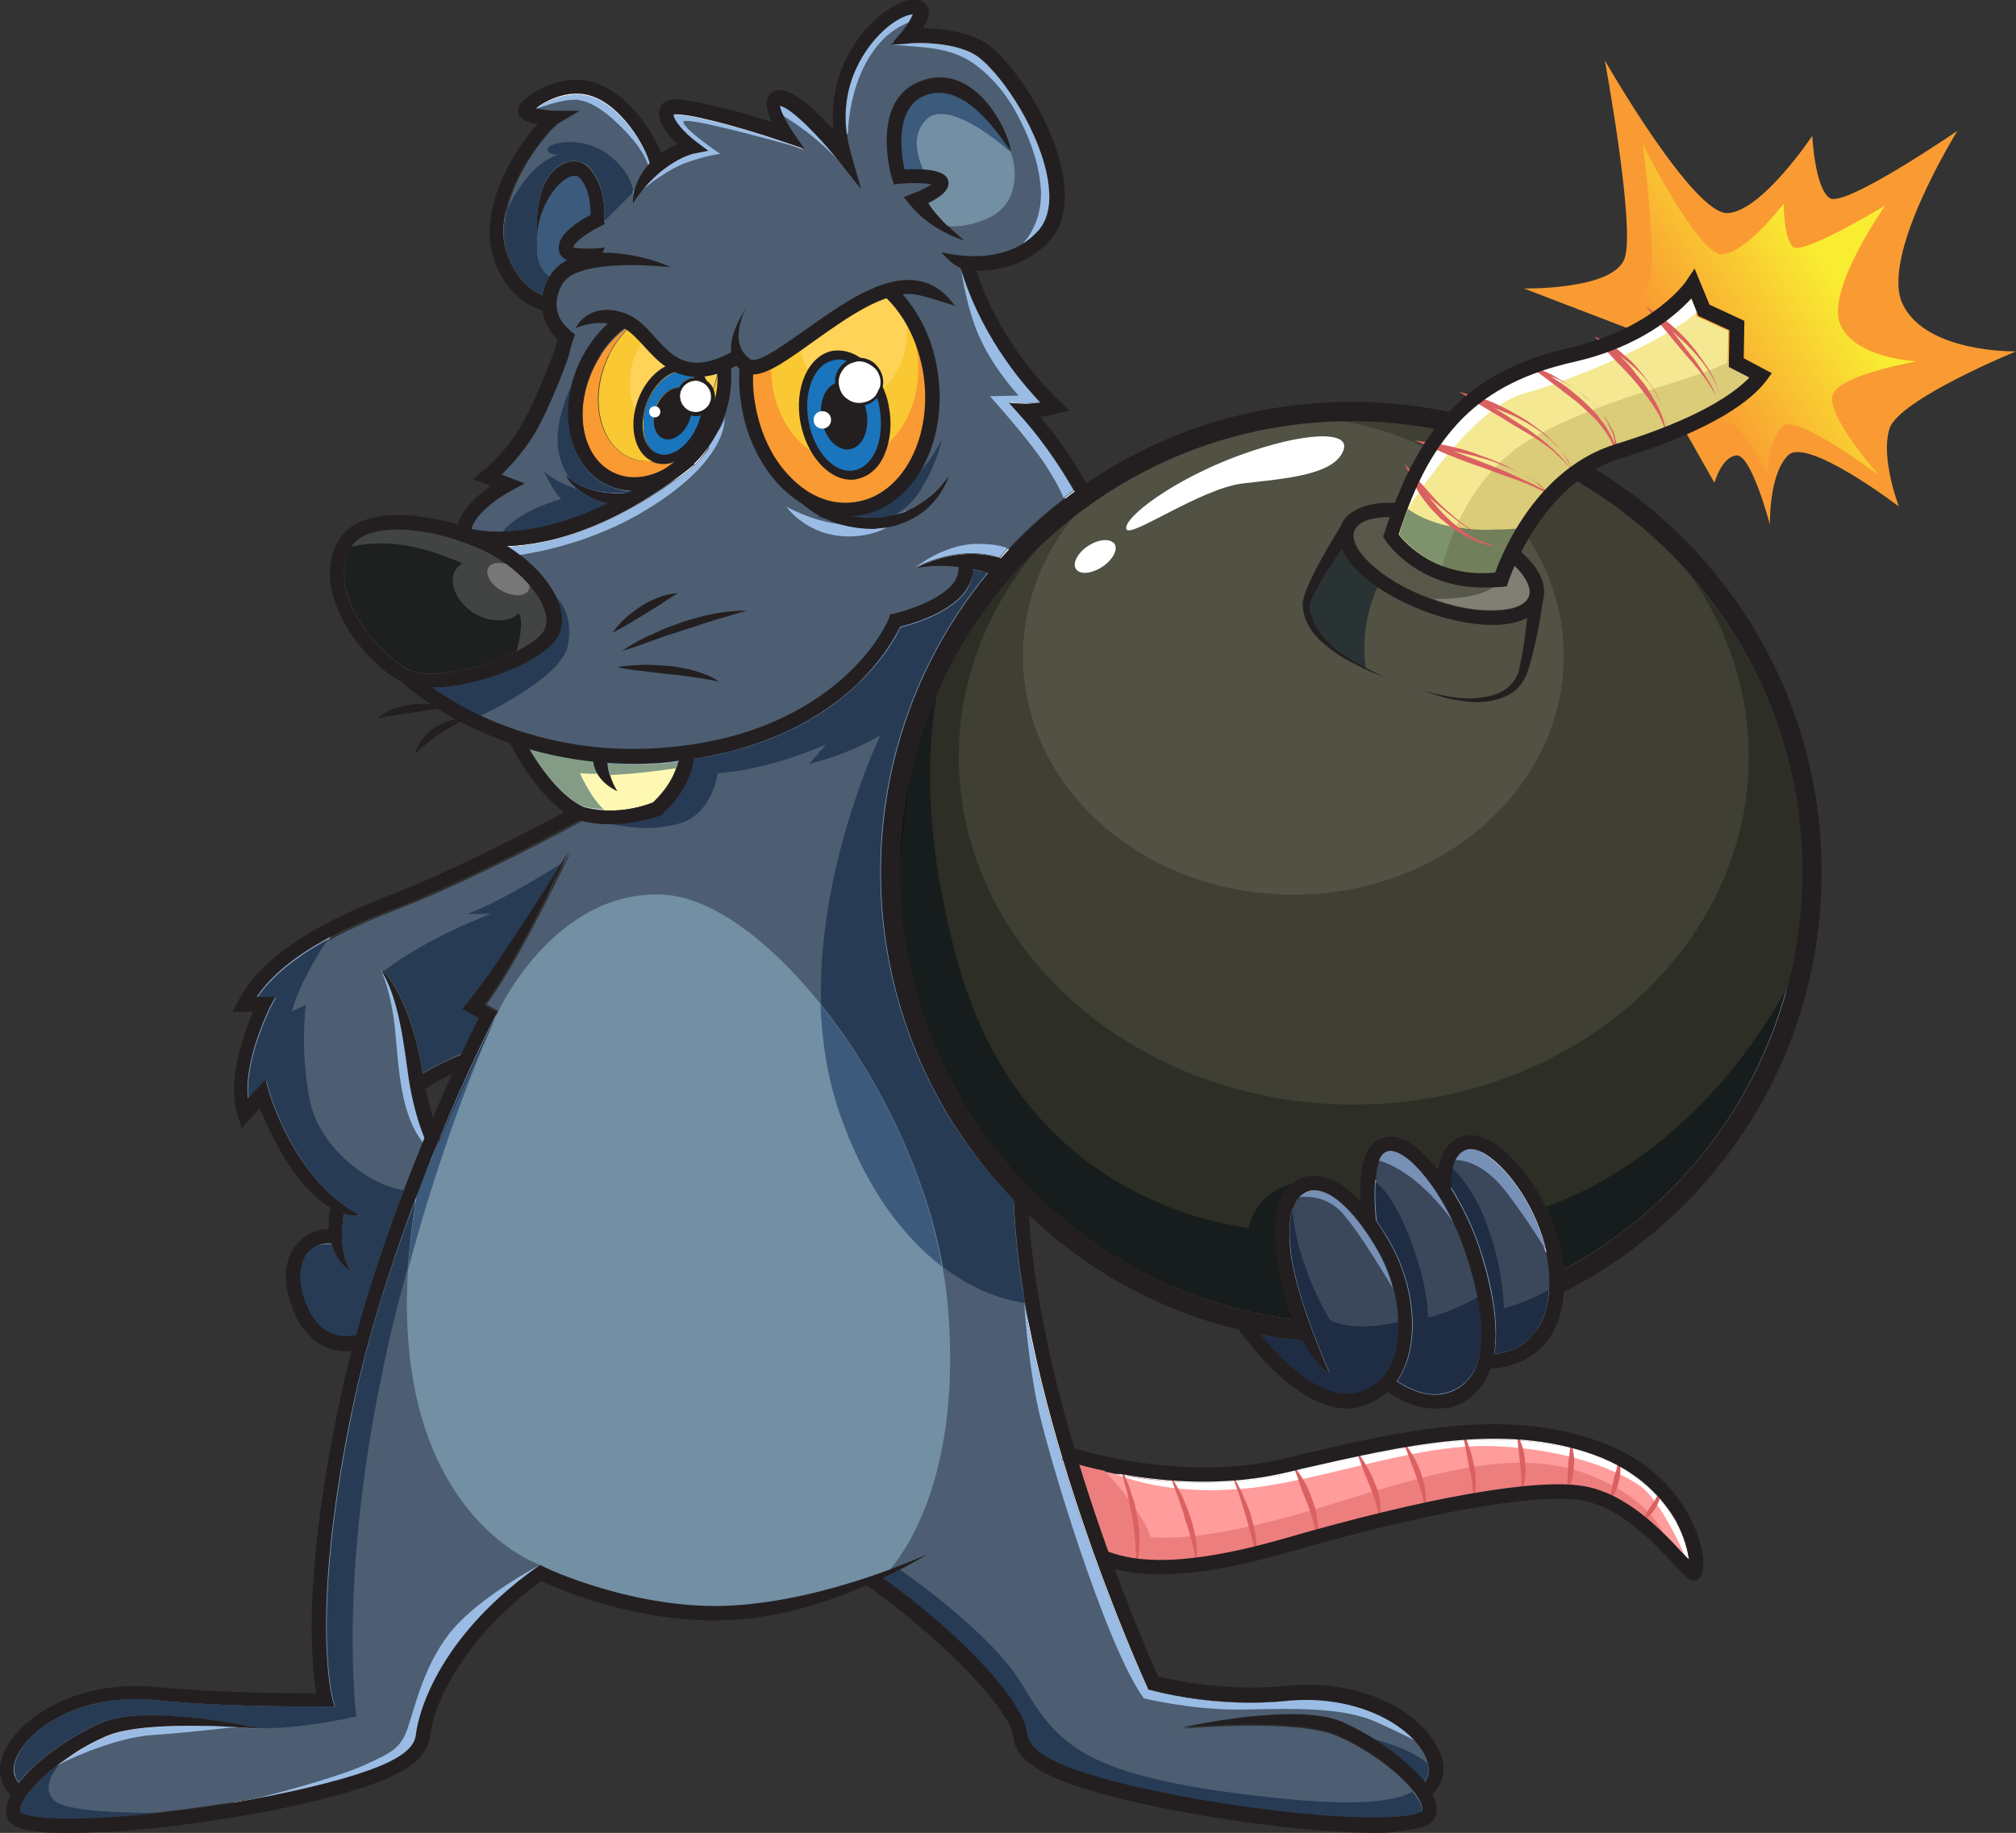 <?xml version="1.0" encoding="utf-8"?>
<!-- Generator: Adobe Illustrator 25.1.0, SVG Export Plug-In . SVG Version: 6.00 Build 0)  -->
<svg version="1.1" id="Ebene_2" xmlns="http://www.w3.org/2000/svg" xmlns:xlink="http://www.w3.org/1999/xlink" x="0px" y="0px"
	 viewBox="0 0 323.6 294.2" enable-background="new 0 0 323.6 294.2" xml:space="preserve">
<rect x="0" y="0" width="323.6" height="294.2" fill="#333333" stroke="none"/>
<g>
	<path fill="#F99B32" d="M262.6,53.2l-18-6.9c0,0,14.5,0.3,16.2-4.9c1.7-5.2-3.2-31.7-3.2-31.7s14.3,25,19.8,24.5
		c5.5-0.4,13.5-12.4,13.5-12.4s0.4,8.4,2.8,10c2.4,1.6,20.5-10.8,20.5-10.8s-12.7,20.4-8.7,28c3.9,7.7,18.1,7.4,18.1,7.4
		s-18.8,7.7-20.3,12.4c-1.5,4.7,1.5,12.5,1.5,12.5S290,70,287,73.1c-3.1,3.1-2.9,11.1-2.9,11.1s-3-11.4-5.4-11.1
		c-2.4,0.3-3.5,4.4-3.5,4.4l-5.1-9L262.6,53.2"/>
	
		<linearGradient id="SVGID_1_" gradientUnits="userSpaceOnUse" x1="131.01" y1="165.812" x2="131.446" y2="165.812" gradientTransform="matrix(55.663 -34.732 -34.732 -55.663 -1264.202 13838.15)">
		<stop  offset="0" style="stop-color:#F99B32"/>
		<stop  offset="1" style="stop-color:#F9ED32"/>
	</linearGradient>
	<path fill="url(#SVGID_1_)" d="M263.7,23.2c0,0,2.4,18.6,1,22.2c-0.9,2.2-4.3,2.6-6.8,2.6c-1.5,0-2.6-0.2-2.6-0.2l6.5,5l0.4,0.5
		c4-2.1,9.5-7.7,9.5-7.7l1.5,3.6c-0.2,0.3-0.5,0.6-0.9,0.9l0.2,0.5l5,2.3l-0.1,5c0.4-0.2,0.8-0.5,1.2-0.7l3.9,3c0,0-5.2,5.7-9.3,7.2
		c-0.3,0.1-0.7,0.2-1.1,0.4l2.7,4.3c0,0,1.1-4.1,2.8-4.2c0,0,0,0,0,0c1.7,0,6.1,8.1,6.1,8.1s0.2-5.5,2.4-7.6
		c0.2-0.2,0.5-0.3,0.9-0.3c3.7,0,14.6,8.2,14.6,8.2s-8.7-9.8-7.4-13c1.2-3.2,13.5-5.3,13.5-5.3s-9.9-0.4-12.3-5.9
		c-2.4-5.5,7.2-19.1,7.2-19.1s-11.3,6.8-14.2,6.8c-0.2,0-0.4,0-0.5-0.1c-1.6-1.2-1.6-7-1.6-7s-6.1,8-9.9,8.1c0,0,0,0,0,0
		C272.7,41.1,263.7,23.2,263.7,23.2"/>
	<path fill="#4D5E72" d="M163.8,66.7l-1.8-2l2.7,0.1c0,0,0.8,0,2.3-0.2c-3-3.1-8.5-11.4-11.8-21.9c-2.1-0.2-4.1-2.1-4.1-2.1
		c0.1,0,9.9,2.8,15.5-3.5c1.3-1.5,1.9-3.6,1.7-6.3c-0.4-7.2-6.1-17-10.9-21.2C154,6.4,145.9,6.9,145.8,7L143,7.2l1.8-2.1
		c0.8-1,1.5-2.2,1.7-2.8h0c-0.9,0-3.1,0.9-5.4,3.3c-2.3,2.4-7.4,9-4.5,19.1l1.6,5.6l-3.6-4.5c-2.8-3.5-7.5-8.5-9.4-8.8
		c0.1,0.8,1,2.6,2,4.1l1.9,2.8l-3.2-1.1c-7.3-2.5-16-4.8-17.8-4.4c0,0.8,1.6,2.8,3.6,4.3l2,1.5l-2.5,0.5c0,0-5.2,1.2-9.6,7.9
		c0,0-0.2-3.4,2.9-6.6c-1.1-3.2-4.9-9.2-9.4-10.6c-3.6-1.2-7.4,0.8-8.9,2c0.8,0.2,1.9,0.3,3,0.4l3.9,0l-3.4,2
		c-2.1,1.4-11.3,12.8-8,21.4c1.5,4.1,4.1,5.8,6.3,6.5l2.9,6.8L90.1,58l0.9-0.7c-0.5,1.5-3.2,8.7-5.7,12.7c-1.7,2.7-3.7,4.8-5,6.1
		l3.7,1.4l-2.2,1.2c-1.6,0.9-5.8,3.7-6.3,6.2l0.1,0c0.2,0,3.7,1,9.6,0c3.2-0.5,7.4-1.7,12.5-4.2c-5-1-6.9-4.4-6.9-4.4
		c3.9,3.3,8.9,2.8,10.3,2.6c0,0,0.1-0.1,0.1-0.1c-1.2-0.1-2.4-0.4-3.5-0.9c-6.2-2.9-8.3-11.7-4.6-19.7c1.7-3.7,12.3,0.9,22.5,7.1
		l-2.2,5.1l0.4,1.5c-1.6,2.2-3.5,4-5.7,5.3c-11.5,8.2-20.8,10.2-26.6,10.5c4,2.5,7.2,6,8.3,9.4c0.7,2.1,0.5,4-0.5,5.5
		c-2.6,3.8-12.8,7.7-19.8,7.8c1.9,1.3,4.5,3,7.9,4.6c6.7,3.1,17.5,6.5,31.5,4.9c13.9-1.5,22.4-7.1,27.1-11.4
		c5.1-4.7,6.9-9.1,6.9-9.2l0.2-0.6l0.6-0.1c2.1-0.5,7.9-2.3,9.8-5.3c0.5-0.8,0.7-1.6,0.5-2.4c-2.1-0.3-4.5-0.3-6.9,0.2
		c0,0,6.6-3.8,13.5-1.6c0.9-1,1.9-2.1,2.9-3.1c2.8-2.8,5.9-5.4,9-7.7C171.1,76.5,168.1,71.5,163.8,66.7 M148,12.9
		c2.5-0.9,5.1-0.6,7.4,0.9c4.1,2.6,6.5,8.1,6.8,10.5c0,0-4-6.4-8-8.5c-1.8-1-3.6-1.3-5.5-0.7c-5.3,1.8-4.2,9.4-3.6,12
		c4-0.2,6.3,0.3,6.9,1.5c0.2,0.4,0.2,1,0,1.4c-0.4,1-1.9,1.9-3.1,2.5c1.9,2.8,5.8,6,5.8,6c-0.2-0.1-5.3-1.6-8.6-5.7l-1-1.2l1.5-0.6
		c1.2-0.4,2.4-1.1,3-1.5c-1-0.2-3.1-0.3-5.2-0.1l-0.9,0.1l-0.3-0.9C143,28.1,139.5,15.8,148,12.9 M91,26.1c1.5-0.5,2.9-0.1,3.8,1
		c2.8,3.2,2.3,8.1,2.3,8.3L97,36l-0.6,0.3c-1.9,0.9-4.2,2.5-4.4,3.4c0.3,0.1,1.2,0.2,2.3,0.2l-2.2,2.2c-0.7-0.1-1.3-0.4-1.8-0.8
		c-0.5-0.5-0.7-1.1-0.7-1.8c0.2-2.2,3.5-4.2,5.1-5c0-1.2-0.1-4.1-1.7-5.9c-0.2-0.3-0.6-0.5-1.4-0.3c-2,0.6-5,4.2-5.5,9.3
		C86.2,37.6,85.5,28,91,26.1"/>
	<path fill="#2D2E25" d="M289.2,140c0,27.6-15.5,51.7-38.3,63.9c-0.1-1.1-0.3-2.2-0.5-3.4c-1.6-7.7-6.7-14.6-10.8-17.1
		c-1.7-1.1-3.3-1.5-4.7-1.1c-2.8,0.7-3.8,3.1-4.2,5.2c-2.1-2.7-4.4-4.6-6.5-5.1c-1.5-0.3-2.8,0-3.9,1.1c-1.8,1.8-2.1,5.7-2,9.5
		c-2.2-2.4-4.4-3.7-6.5-4c-1.9-0.2-3.6,0.4-5.1,1.8c-2.2,2.2-2.3,6.8-1.9,10.2c0.4,3.5,1.3,7.4,2.7,10.9
		c-35.6-4.5-63.2-35-63.2-71.8c0-39.9,32.5-72.4,72.4-72.4c4.6,0,9.1,0.4,13.5,1.3c-2.5,3.2-4.6,7.2-6.4,11.8c-0.5,0-1,0-1.4,0
		c-3.7,0.2-6.2,1.5-7.1,3.6c-1.4,2.2-2.8,4.5-4,6.9c-0.6,1.2-1.2,2.4-1.7,3.7c-0.1,0.3-0.2,0.6-0.3,1c-0.1,0.4-0.1,0.8-0.2,1.1
		c0,0.8,0.1,1.5,0.4,2.2c0.5,1.4,1.3,2.5,2.3,3.5c1,1,2,1.8,3.2,2.5c1.1,0.7,2.3,1.4,3.5,1.9c1.2,0.6,2.5,1,3.7,1.5
		c-2.5-1-4.8-2.3-7-3.8c-1.1-0.8-2-1.7-2.9-2.7c-0.8-1-1.5-2.1-1.8-3.3c-0.2-0.6-0.2-1.2-0.2-1.8c0-0.3,0.1-0.6,0.2-0.8
		c0.1-0.1,0.1-0.3,0.2-0.4l0.2-0.4c0.5-1.2,1.2-2.3,1.9-3.4c0.8-1.3,1.7-2.7,2.6-3.9c0.5,1.3,1.5,2.6,2.8,3.9
		c2.5,2.4,6.2,4.6,10.4,6.2c3.8,1.4,7.6,2.2,10.8,2.2c0.4,0,0.7,0,1,0c1.9-0.1,3.5-0.5,4.7-1.1c-0.1,1.5-0.3,2.9-0.5,4.3
		c-0.2,1.2-0.4,2.5-0.7,3.7c-0.1,0.3-0.2,0.6-0.2,0.9l-0.1,0.2l-0.1,0.2c0,0.1-0.1,0.3-0.2,0.4c-0.2,0.5-0.6,0.9-1,1.3
		c-0.8,0.8-2,1.3-3.1,1.6c-1.2,0.3-2.4,0.4-3.7,0.4c-2.5,0-5-0.6-7.4-1.4c2.3,1,4.8,1.7,7.4,1.9c1.3,0.1,2.6,0.1,3.9-0.1
		c1.3-0.2,2.6-0.7,3.7-1.6c0.5-0.4,1-1,1.4-1.6c0.1-0.2,0.2-0.3,0.2-0.5l0.1-0.2l0.1-0.2c0.1-0.3,0.2-0.6,0.3-0.9
		c0.4-1.2,0.7-2.5,1-3.7c0.6-2.5,1-4.9,1.4-7.4c0.7-2.2-0.3-4.8-3-7.4c-0.2-0.2-0.4-0.4-0.6-0.6c1.7-3.4,4.6-7.9,8.9-11.2
		C274.6,89.8,289.2,113.2,289.2,140"/>
	<path fill="#3F3F34" d="M280.7,121.5c0,30.8-28.4,55.8-63.4,55.8c-35,0-63.4-25-63.4-55.8c0-30.8,28.4-55.8,63.4-55.8
		C252.3,65.7,280.7,90.7,280.7,121.5"/>
	<path fill="#515144" d="M251,105.3c0,21.1-19.4,38.3-43.4,38.3c-24,0-43.4-17.1-43.4-38.3c0-21.1,19.4-38.3,43.4-38.3
		C231.6,67,251,84.2,251,105.3"/>
	<path fill="#1E201F" d="M87.3,101.3c-2.2,3.2-12,6.8-18.2,6.8c-1.4,0-2.6-0.2-3.4-0.6c-3-1.4-8.2-6.4-9.9-12.1
		c-0.9-2.9-0.7-5.5,0.7-7.7c0.6-0.9,1.5-1.6,2.8-2.1c1.3-0.5,2.8-0.7,4.6-0.7c3.1,0,6.9,0.7,11.1,2.1c6.7,2.3,11.4,7.1,12.6,10.7
		C88,99.3,87.9,100.5,87.3,101.3z"/>
	<path fill="#FFF8B3" d="M108.8,122.3c-0.8,3.5-3.4,5.9-4,6.5c-6,2.3-10.8,0.9-11.3,0.7c-3.7-1.8-6.8-6.3-8.5-9.1
		c3.1,0.9,6.5,1.6,10.3,2c0.4,3.2,3.8,4.6,3.8,4.6c0,0-1.3-1.9-1.5-4.4c1.4,0.1,2.8,0.1,4.2,0.1C104,122.6,106.4,122.5,108.8,122.3"
		/>
	<path fill="#7F7F73" d="M245.4,95.7c-0.5,1.3-2.3,2.1-5.1,2.2c-3.2,0.2-7-0.5-10.9-2c-3.9-1.5-7.3-3.5-9.6-5.7
		c-2-1.9-2.9-3.8-2.4-5.1c0.5-1.3,2.3-2.1,5.1-2.2c0.1,0,0.3,0,0.5,0c-0.3,0.9-0.6,1.8-0.9,2.7l-0.2,0.5l0.3,0.5
		c0.2,0.3,5.2,7.7,15.7,7.7c0.9,0,1.9-0.1,3-0.2l0.7-0.1l0.2-0.7c0,0,0.4-1.1,1.1-2.8l0,0C245,92.5,245.9,94.4,245.4,95.7"/>
	<path fill="#F4E992" d="M280.7,60.7c-2.4,2.5-8,6.6-21.5,10.7c-12.6,3.9-18.1,17.3-19.3,20.6c-9.3,0.9-14.2-4.5-15.5-6.1
		c5.2-16.5,13.1-24.3,28-27.7c10.8-2.5,16.6-7.6,18.9-10.2l1.1,2.8l5,2.3l-0.1,5.9L280.7,60.7"/>
	<path fill="#FF9C9C" d="M271.1,250.4c-0.3-0.3-0.7-0.7-1-1c-3.4-3.6-9.1-9.7-16.1-10.8c-7.8-1.2-25.2,1.9-47.7,8.4
		c-18.9,5.5-25.7,3.1-28.6,2.1c-1.5-4.2-3.1-8.9-4.7-13.9c5.6,1.5,19.4,4.6,33.3,1.4c0.8-0.2,1.6-0.4,2.5-0.6
		c16.7-3.9,32.5-7.5,47-2.3c7.5,2.7,11.3,7.2,13.2,10.6C270.4,246.7,271,249,271.1,250.4"/>
	<path fill="#3B485B" d="M246.2,214.1c-1.5,1.8-3.6,2.9-6.3,3.2c0.9-5.4-0.7-12.2-2.5-17.5c-1-3.1-2.6-6.4-4.5-9.3
		c-0.1-1-0.2-5.3,2.6-6c0.7-0.2,1.7,0.1,2.9,0.8c3.7,2.3,8.3,8.8,9.7,15.6C249.3,206.4,248.6,211.2,246.2,214.1"/>
	<path fill="#3B485B" d="M236.6,220.1c-1,1.8-2.5,2.9-4.6,3.4c-2.2,0.6-4.8-0.1-7.6-1.9c0.5-0.7,0.8-1.4,1.2-2.2
		c2.3-5.5,1.4-13.5-2.3-20c-0.7-1.3-1.5-2.5-2.2-3.5c-0.7-6.6,0.1-10,1.1-11c0.5-0.5,1-0.6,1.7-0.4c3.5,0.8,8.8,8.3,11.4,15.9
		C238.2,209.3,238.6,216.3,236.6,220.1"/>
	<path fill="#3B485B" d="M223.4,218.6c-1.1,2.6-3,4.3-5.5,4.9c-5.8,1.5-12.3-5.3-15.6-9.4c2.3,0.4,4.5,0.8,6.9,1
		c1.3,2.3,2.7,4.2,4.3,5.3c0,0-5.6-12.2-6.3-19.8c-0.4-4,0.1-7.1,1.3-8.3c0.9-1,2-1.3,3.2-1.2c2.8,0.4,6.3,3.9,9.6,9.6
		C224.6,206.5,225.5,213.9,223.4,218.6"/>
	<path fill="#4D5E72" d="M229,285.6c-0.1,0.2-0.2,0.4-0.3,0.5c-0.8-1-1.7-1.9-2.6-2.7c-3-2.7-6.9-5.2-10.5-6.8
		c-7.4-3.2-25.1,0.7-25.8,0.9c0,0,18.2-1.7,24.9,1.2c7.6,3.3,14.3,9.7,13.7,12.2c-0.6,0.6-4.5,1.5-15.7,0.7
		c-8.7-0.6-19.2-2.2-27.5-4c-18.3-4-20.1-7-20.3-9.5c-0.4-4.3-8.7-14.3-23.2-24.8c4.2-2,6.9-3.7,7.1-3.8c-0.4,0.2-15.7,7.2-31,8.1
		c-15.4,0.9-30.2-6.1-30.3-6.2l-0.6-0.3l-0.6,0.4c-17.6,12.6-19.2,26-19.3,26.5c-0.3,2.5-2.1,5.6-20.3,9.5c-8.3,1.8-18.8,3.3-27.5,4
		c-11.2,0.8-15.1-0.1-15.7-0.7c-0.5-2.5,6.1-8.9,13.7-12.2c6.7-2.9,24.9-1.2,24.9-1.2c-0.8-0.2-18.5-4.1-25.8-0.9
		c-3.6,1.6-7.6,4.1-10.5,6.8c-0.9,0.8-1.8,1.7-2.6,2.7c-0.2-0.3-0.5-0.7-0.6-1.2c-0.3-1.1,0-2.3,0.8-3.7c2.9-4.9,11.3-9.3,21.9-8.3
		c11.4,1.1,27,1,27.2,1l1.5,0l-0.4-1.4c0-0.1-3.5-13.1,2.9-44.7c3.3-16.3,9.2-32.7,14.3-44.9l0.2-0.1c0,0,0-0.1-0.1-0.1
		c4.8-11.4,8.7-19.1,8.8-19.2l0.5-1l-2.1-1.2c4.8-6.1,13.4-24.2,13.6-24.6c-0.3,0.5-11.9,19.4-16.2,24.2l-0.9,1.1l2.6,1.5
		c-0.5,1.1-1.5,3.1-2.8,5.8c-1.1,0.5-4.1,1.8-6.2,3.1c-0.1-0.3-0.1-0.6-0.2-0.9c-2.1-12.4-6.4-15.7-6.6-15.8
		c2.3,3.7,3.3,8.5,4.3,16.1c0.7,5.6,2,9.3,2.8,11.1c-3.7,8.9-7.8,20-11,31.7c-0.8,0.2-2.4,0.4-4-0.3c-1.7-0.7-3.1-2.4-4.1-4.8
		c-1.9-4.7-0.6-7.2,0.4-8.2c1-1.1,2.5-1.6,3.8-1.4c0.9,3,2.9,4.1,3.1,4.2c-0.1-0.2-2.2-2.8-1.1-9.2c1.6,0.5,2.6,0.3,2.6,0.3
		c-10.4-5.7-14.4-19.6-14.4-19.7l-0.6-2l-2.8,3c-0.7-6.3,3.5-14.5,3.5-14.6l0.9-1.7h-3c3.5-5.2,10.6-9.7,21.4-13.9
		c12.3-4.7,27.7-13,30.4-14.5c0.8,0.2,2.5,0.6,4.7,0.6c2.2,0,4.9-0.3,7.9-1.5l0.2-0.1l0.1-0.1c0.2-0.1,4.3-3.5,5.1-8.7
		c13.3-1.9,21.6-7.4,26.2-11.8c4.4-4.1,6.5-7.9,7.1-9.3c2-0.5,8.3-2.4,10.7-6.1c0.6-1,1-2.1,0.9-3.2c0.9,0.2,1.7,0.4,2.3,0.6
		c-11.1,13.5-17.2,30.3-17.2,48c0,19.8,7.6,38.5,21.4,52.7c1.2,33.9,21.1,77.6,21.3,78.1l0.2,0.5l0.5,0.1c0.4,0.1,10.2,2.9,21.8,1.7
		c10.6-1.1,19,3.4,21.9,8.3C229.4,282.9,229.6,284.4,229,285.6"/>
	<path fill="#738FA4" d="M86.7,251.2c0,0-28.5-9.5-19.7-60.1l12.9-28.6c0,0,9-19.7,26.5-18.9c17.5,0.8,43.4,35.3,45.8,66.8
		c2.5,31.5-10.7,43-10.7,43s-12,5.8-30.3,5.5C92.9,258.4,86.7,251.2,86.7,251.2"/>
	<path fill="#738FA4" d="M144.3,28.3c0,0-4.2-10.5,3.5-14.3c7.7-3.8,13.2,6.7,14.4,10.3c1.3,3.5,1.2,9.1-4.5,11.1c-5.7,2.1-8,0-8,0
		l-2.5-3.1c0,0,3.9-1.9,3.2-3.2C149.7,27.9,144.3,28.3,144.3,28.3"/>
	<path fill="#738FA4" d="M95.9,35.3c0,0-0.4-6.1-2-7.4c-1.6-1.3-1.6-1.2-2.7-0.6c-1.1,0.6-5,4.2-5,12.4c0,5.3,3.5,5.3,3.5,5.3
		l6.3-3.6c0,0-5.1,0.2-5.2-1.7C90.6,37.7,95.9,35.3,95.9,35.3"/>
	<path fill="#DBCC79" d="M231.4,91.4c0,0,2.8-14.7,15.1-21.4c12.3-6.8,26.7-9,32.1-12.6l3.9,3c0,0-5.2,5.7-9.3,7.2
		c-4.1,1.5-15.6,4.4-20.1,7.9c-4.6,3.5-8.4,9.7-9.8,11.9c-1.4,2.2-2.8,5.8-2.8,5.8S234.7,93.6,231.4,91.4"/>
	<path fill="#57584A" d="M226.5,96c0,0,12.2,1.1,14-2.8c0,0-3.4,1.5-9.6-1.1c-6.2-2.6-7.7-6.2-7.7-6.2l1.3-3.6c0,0-7.3-0.5-8.2,2.6
		C215.4,88,220.8,93.4,226.5,96"/>
	<path fill="#414443" d="M89,99.8c-0.3-3.7-2.2-10.9-11.5-13.2C68.2,84.3,61.1,84,57.9,85c-3.1,1.1-3.1,3.3-3.1,3.3
		s5.9-2.8,15.5,0.6c1.5,0.5,2.7,1,3.9,1.5c-0.4,0.3-0.8,0.7-1.1,1.1c-1.2,2.1,0.2,5.2,3.1,7c2.6,1.5,5.6,1.4,7.1-0.1
		c0.1,0.2,0.1,0.4,0.2,0.5c0.6,2.3-1,7.1-1,7.1S89.2,103.6,89,99.8"/>
	<path fill="#777777" d="M84.8,94.8c-0.6,1-2.5,1-4.3,0c-1.8-1-2.7-2.7-2.1-3.7c0.6-1,2.5-1,4.3,0C84.5,92.2,85.4,93.8,84.8,94.8z"
		/>
	<path fill="#F99B32" d="M114.8,63.9c0.1-0.3,0.1-0.6,0.2-0.9c-0.1,0.2-0.1,0.4-0.2,0.6C114.8,63.7,114.8,63.8,114.8,63.9z"/>
	<path fill="#F99B32" d="M101.4,73.6c-4.8-1.8-6.8-8.5-4.4-15c1-2.7,2.5-4.9,4.4-6.5c-2.5,1.5-4.7,4-6.2,7.2
		C92,66.2,93.5,73.6,98.6,76c2.4,1.1,5.3,0.9,8-0.6l0.1-0.1c0.6-0.4,1.1-0.8,1.7-1.2c-0.7,0.3-1.3,0.4-2,0.4c-0.5,0-1-0.1-1.5-0.3
		c-0.2-0.1-0.3-0.1-0.5-0.2C103.4,74.1,102.4,74,101.4,73.6z"/>
	<path fill="#F9C832" d="M114.6,62.3c-0.1,0.3-0.3,0.7-0.4,1c0.1,0.4,0,0.8-0.1,1.3c-0.2,0.6-0.7,1.1-1.3,1.4
		c-0.1,0-0.2,0.1-0.3,0.1c-0.2,0.2-0.4,0.5-0.6,0.7c0.2,0,0.5,0,0.7-0.1c-0.1,0.4-0.2,0.8-0.4,1.3c-1.4,3.6-4.3,5.8-6.6,4.9
		c-1.7-0.6-2.5-2.8-2.3-5.4c-2.1-2.1-2.7-6-1.3-9.8c0.5-1.3,1.1-2.4,1.9-3.4c-0.8-0.8-1.6-1.6-2.4-2.2l0,0c-1.8,1.6-3.4,3.8-4.4,6.5
		c-2.4,6.5-0.4,13.3,4.4,15c1,0.4,2.1,0.5,3.1,0.4c4-0.4,8-3.9,9.9-9.1c0.2-0.4,0.3-0.9,0.4-1.3c0.1-0.2,0.1-0.4,0.2-0.6
		c0.3-1.4,0.5-2.8,0.4-4.1l-0.1,0C115.3,60,115,61.2,114.6,62.3z"/>
	<path fill="#F9C832" d="M106.4,70.4c1.4,0.5,3.1-0.6,4-2.6c-1.7,1.1-3.6,1.5-5.4,0.9l0,0C105.3,69.5,105.7,70.1,106.4,70.4z"/>
	<path fill="#FFD357" d="M103.2,67.5c0.1-0.9,0.3-1.8,0.6-2.7c1.2-3.1,3.5-5.1,5.6-5.1c0.4,0,0.7,0.1,1,0.2c0.4,0.1,0.7,0.4,1,0.7
		c-1,0.1-2,0.7-2.5,1.7c-1.4-0.1-2.9,1.2-3.7,3.1c-0.4,1.2-0.5,2.4-0.2,3.3l0,0c1.7,0.6,3.7,0.3,5.4-0.9c0.1-0.1,0.1-0.3,0.2-0.4
		c0.1-0.2,0.2-0.5,0.2-0.7c0.3,0.1,0.6,0.1,0.8,0.1l0.1,0c0.2-0.2,0.4-0.4,0.6-0.7c-0.5,0.2-1.1,0.1-1.6-0.1c-1.3-0.5-2-2-1.5-3.3
		c0.4-1,1.3-1.6,2.4-1.6c0.3,0,0.6,0.1,0.9,0.2c0.6,0.2,1.1,0.7,1.4,1.3c0.1,0.2,0.2,0.5,0.2,0.7c0.1-0.3,0.3-0.6,0.4-1
		c0.4-1.2,0.7-2.3,0.7-3.5c-0.8,0.3-1.9,0.7-2.9,0.8c-1.9,0.3-5.5-1.5-6.8-3.3c-0.4-0.6-1.1-1.3-1.9-2.1c-0.8,1-1.4,2.1-1.9,3.4
		C100.5,61.5,101.1,65.4,103.2,67.5z"/>
	<path fill="#FFFFFF" d="M112.6,61.3c-0.3-0.1-0.6-0.2-0.9-0.2c-1,0-2,0.6-2.4,1.6c-0.5,1.3,0.2,2.8,1.5,3.3
		c0.5,0.2,1.1,0.2,1.6,0.1c0.1,0,0.2-0.1,0.3-0.1c0.6-0.3,1.1-0.8,1.3-1.4c0.2-0.4,0.2-0.8,0.1-1.3c0-0.2-0.1-0.5-0.2-0.7
		C113.7,62,113.2,61.5,112.6,61.3z"/>
	<path fill="#1B75BC" d="M110.9,66.6c-0.1,0.2-0.1,0.5-0.2,0.7c-0.1,0.1-0.1,0.3-0.2,0.4c-0.9,2-2.6,3.1-4,2.6
		c-0.7-0.3-1.2-0.9-1.4-1.7c-0.3-0.9-0.2-2.1,0.2-3.3c0.7-2,2.3-3.2,3.7-3.1c0.5-1,1.5-1.6,2.5-1.7c-0.3-0.3-0.6-0.5-1-0.7
		c-0.3-0.1-0.7-0.2-1-0.2c-2.1,0-4.4,2.1-5.6,5.1c-0.3,0.9-0.5,1.8-0.6,2.7c-0.2,2.6,0.6,4.7,2.3,5.4c2.3,0.9,5.2-1.4,6.6-4.9
		c0.2-0.4,0.3-0.8,0.4-1.3c-0.2,0.1-0.5,0.1-0.7,0.1l-0.1,0C111.4,66.8,111.1,66.7,110.9,66.6z"/>
	<g>
		<defs>
			<path id="SVGID_2_" d="M119.9,59.1c0,0,0.2,9.7,3.3,15.2c3.1,5.6,10,8.9,16.3,6.9c6.2-2,11-9,10.4-16.9
				c-0.7-7.8-6.6-17.6-6.6-17.6l-14.5,8.2C128.7,54.9,122.4,59,119.9,59.1"/>
		</defs>
		<use xlink:href="#SVGID_2_"  overflow="visible" fill="#F99B32"/>
		<clipPath id="SVGID_3_">
			<use xlink:href="#SVGID_2_"  overflow="visible"/>
		</clipPath>
		<ellipse clip-path="url(#SVGID_3_)" fill="#F9C832" cx="135.6" cy="59.2" rx="11.8" ry="14.8"/>
		<path clip-path="url(#SVGID_3_)" fill="#FFD357" d="M145.6,53.3c0,6-3.9,10.9-8.7,10.9s-8.7-4.9-8.7-10.9s3.9-10.9,8.7-10.9
			S145.6,47.3,145.6,53.3z"/>
	</g>
	
		<ellipse transform="matrix(0.977 -0.214 0.214 0.977 -11.14 30.596)" fill="#1B75BC" cx="135.7" cy="66.7" rx="6.6" ry="9.5"/>
	<path fill="#FFFFFF" d="M141.4,61.3c0,1.9-1.6,3.5-3.5,3.5c-1.9,0-3.5-1.6-3.5-3.5c0-1.9,1.6-3.5,3.5-3.5
		C139.8,57.8,141.4,59.4,141.4,61.3z"/>
	<path fill="#84A0BF" d="M90.1,138.6c-3.2,5.1-11.5,18.3-14.9,22.2l-0.9,1.1l2.6,1.5c-0.5,1.1-1.5,3.1-2.8,5.8
		c-1.1,0.5-4.1,1.8-6.2,3.1c-0.1-0.3-0.1-0.6-0.2-0.9c-1.7-10.2-5-14.2-6.1-15.4c0,0,0,0,0,0c0.3,0.4,0.7,0.9,1,1.5
		c0.9,1.4,2.1,3.7,2.7,7.1c0.2,1,0.4,1.9,0.5,2.8c0.3,1.2,0.5,2.4,0.6,3.3c0.1,0.8,0.2,1.4,0.3,1.9c0.1,0.5,0.2,1.1,0.4,1.7l7.8-4.2
		l3.3-6.8l-1.7-1.6C76.4,161.7,88.2,144.9,90.1,138.6"/>
	<path fill="#283B55" d="M90.1,138.6c0,0-10,6.4-15.2,8.1h3.9c0,0-10,3.6-17.2,9.2c1.2,1.2,4.4,5.2,6.1,15.4
		c0.1,0.3,0.1,0.6,0.2,0.9c2.1-1.3,5.1-2.6,6.2-3.1c1.3-2.7,2.2-4.7,2.8-5.8l-2.6-1.5l0.9-1.1C78.7,156.9,87,143.7,90.1,138.6
		C90.1,138.6,90.1,138.6,90.1,138.6"/>
	<path fill="#84A0BF" d="M54.1,148.8c-10.2,4.4-14.7,12.5-14.7,12.5l2.7,1c0,0-0.7,1.7-2,5.4c-1.3,3.7-0.6,11.1-0.6,11.1l2.9-3.2
		c0,0,1.2,3.3,3.8,8.7c2.6,5.4,7.7,9.7,7.7,9.7l-0.4,4.4c0,0-6.1,1.6-6.5,6.2c-0.5,4.6,3.1,8.3,5.4,10.2c0.9,0.7,2,1,3,1
		c1.3,0,2.5-0.4,2.8-0.5c1.4-5.4,2.8-9.6,4.1-13.4c1.5-4.7,3.4-10.9,3.4-10.9c-0.2,0-0.4,0-0.7,0c-2.7,7.1-5.4,15.1-7.7,23.4
		c-0.4,0.1-1,0.2-1.7,0.2c-0.7,0-1.5-0.1-2.3-0.5c-1.7-0.7-3.1-2.4-4.1-4.8c-1.9-4.7-0.6-7.2,0.4-8.2c0.8-0.9,2-1.4,3.1-1.4
		c0.2,0,0.5,0,0.7,0.1c0.9,3,2.9,4.1,3.1,4.2c-0.1-0.2-2.2-2.8-1.1-9.2c0.9,0.3,1.6,0.3,2,0.3c0.3,0,0.5,0,0.5,0
		c-10.4-5.7-14.4-19.6-14.4-19.7l-0.6-2l-2.8,3c-0.7-6.3,3.5-14.5,3.5-14.6l0.9-1.7h-3c2.3-3.3,6-6.4,11.3-9.3
		C53.5,149.6,54.1,148.8,54.1,148.8"/>
	<path fill="#283B55" d="M52.6,150.8c-5.3,2.9-9,6-11.3,9.3h3l-0.9,1.7c0,0.1-4.2,8.3-3.5,14.6l2.8-3l0.6,2c0,0.1,4,14,14.4,19.7
		c0,0-0.2,0-0.5,0c-0.4,0-1.1-0.1-2-0.3c-1.1,6.3,1,9,1.1,9.2c-0.1-0.1-2.1-1.2-3.1-4.2c-0.2-0.1-0.5-0.1-0.7-0.1
		c-1.1,0-2.3,0.5-3.1,1.4c-0.9,1.1-2.3,3.5-0.4,8.2c1,2.5,2.4,4.1,4.1,4.8c0.8,0.4,1.6,0.5,2.3,0.5c0.7,0,1.3-0.1,1.7-0.2
		c2.3-8.3,5-16.2,7.7-23.4c-5.3-0.6-13.6-6.7-15.1-14.5c-1.6-8.2-0.6-15.2-0.6-15.2l-2.2,1C47.9,158.3,50.8,153.5,52.6,150.8"/>
	<path fill="#84A0BF" d="M156,90.2c-0.1,0.4-0.7,3.7-2.7,5.2c-2.2,1.6-9.5,4.4-9.5,4.4s-2.8,6.4-7.6,9.9c-4.8,3.5-8.7,6.9-15,8.7
		c-6.4,1.7-11.1,3.1-11.1,3.1s-2.2,7.6-4.6,8.5c-2.4,0.9-7.6,2.3-7.6,2.3l0,0c2.2,0,4.9-0.3,7.9-1.5l0.2-0.1l0.1-0.1
		c0.2-0.1,4.3-3.5,5.1-8.7c13.3-1.9,21.6-7.4,26.2-11.8c4.4-4.1,6.5-7.9,7.1-9.3c2-0.5,8.3-2.4,10.7-6.1c0.6-1,1-2.1,0.9-3.2
		c0.9,0.2,1.7,0.4,2.3,0.6c-11.1,13.5-17.2,30.3-17.2,48c0,19.8,7.6,38.5,21.4,52.7c0.2,5.3,0.8,10.9,1.8,16.5c0,0,0,0,0,0l-1-15.7
		c0,0-13.6-13.7-17.9-30.1c-0.9-3.3-1.3-7.4-1.4-11.7c-3.9-30.7,8.4-48.3,8.4-48.3s-0.6,1.3-1.3,3.9l9-15.2c0,0-0.6-0.7-1.5-1.3
		C158,90.5,157,90.3,156,90.2"/>
	<path fill="#283B55" d="M156.2,91.4c0,1.1-0.3,2.2-0.9,3.2c-2.4,3.8-8.7,5.6-10.7,6.1c-0.7,1.4-2.7,5.2-7.1,9.3
		c-4.7,4.4-13,9.9-26.2,11.8c-0.8,5.2-4.9,8.5-5.1,8.7l-0.1,0.1l-0.2,0.1c-3,1.2-5.7,1.5-7.9,1.5c0,0,2.5,0.7,5.7,0.7
		c1.6,0,3.4-0.2,5.3-0.7c5.4-1.5,6.2-8.1,6.2-8.1s7.2-0.2,17.4-4.6l-2.7,3.1c0,0,5.7-1.2,11.4-4.6c-3.2,7.1-10,24.7-9.5,43.2
		c9.1,11.4,16.8,26.8,19.6,42.2c7,5.3,13,5.7,13.1,5.7c-1-5.6-1.6-11.2-1.8-16.5c-13.8-14.2-21.4-32.8-21.4-52.7
		c0-17.7,6.1-34.5,17.2-48C157.8,91.8,157.1,91.6,156.2,91.4"/>
	<path fill="#3C5A7B" d="M131.7,161.2c0.2,5.8,1.1,11.7,3,17.3c4.5,13,10.9,20.5,16.5,24.8C148.5,188,140.8,172.6,131.7,161.2"/>
	<path fill="#84A0BF" d="M81.3,33.5c-0.8,1.6-1.2,2.8-1.2,2.8c0,0-1.7,4.5,3,9.8c2.1,2.3,3.8,2.6,4.7,2.6c0.2,0,0.4,0,0.4,0
		l-0.4-0.9c-2.2-0.7-4.8-2.5-6.3-6.5C80.6,38.8,80.7,36.1,81.3,33.5 M101.7,30.5c-0.1,0.2-0.1,0.4-0.1,0.6l0.2-0.2
		C101.7,30.9,101.7,30.7,101.7,30.5 M92.2,25.9c-0.4,0-0.8,0.1-1.3,0.2c-5.5,1.9-4.7,11.5-4.7,11.5c0-0.5,0.1-1,0.2-1.4
		c0.9-5.8,3.8-8.4,4.8-8.9c0.5-0.3,0.8-0.4,1.1-0.4c0.4,0,0.7,0.3,1.6,1c1.6,1.3,2,7.4,2,7.4s-5.3,2.5-5.2,4.4
		c0,0.9,1.1,1.3,2.3,1.5l0.3-0.3c-0.5-0.6-2.6-0.7-2.1-1.6c1.4-2.8,3.8-3.1,4.8-3.1c0.2,0,0.4,0,0.4,0l0.7-0.7l0-0.2
		c0-0.2,0.5-5.1-2.3-8.3C94.1,26.3,93.2,25.9,92.2,25.9"/>
	<path fill="#283B55" d="M93.3,40.9L93,41.2c0.1,0,0.2,0,0.3,0.1C93.4,41.1,93.4,41,93.3,40.9 M91.4,22.8c-2,0-3.5,0.6-3.5,1.1
		c-0.1,0.8,1,0.9,1.5,0.9c0.2,0,0.3,0,0.3,0c-4,1.2-6.8,5.7-8.2,8.7c-0.6,2.6-0.7,5.3,0.2,7.7c1.5,4.1,4.1,5.8,6.3,6.5l0.4,0.9
		c0,0,0,0,0,0c0.3-1.8,0.8-3,1.3-3.8c-0.1,0-3.5-0.1-3.5-5.3c0-1.3,0.1-2.4,0.2-3.4c-0.1,0.5-0.2,0.9-0.2,1.4c0,0-0.8-9.6,4.7-11.5
		c0.4-0.1,0.9-0.2,1.3-0.2c1,0,1.9,0.4,2.5,1.2c2.8,3.2,2.3,8.1,2.3,8.3l0,0.2l4.5-4.5c0-0.2,0.1-0.4,0.1-0.6
		c-0.2-0.9-0.9-3.3-4.1-5.7C95.6,23.3,93.3,22.8,91.4,22.8"/>
	<path fill="#3C5A7B" d="M92.3,26.8c-0.3,0-0.6,0.2-1.1,0.4c-1,0.5-3.9,3.1-4.8,8.9c-0.2,1-0.3,2.2-0.2,3.4c0,5.2,3.4,5.3,3.5,5.3
		c1.1-1.6,2.5-1.8,3.6-3.4c0.1-0.1,0.1-0.3,0.1-0.4c-0.1,0-0.2,0-0.3-0.1c-1.2-0.2-2.3-0.7-2.3-1.5c-0.1-1.9,5.2-4.4,5.2-4.4
		s-0.4-6.1-2-7.4C93,27.1,92.6,26.8,92.3,26.8"/>
	<path fill="#84A0BF" d="M93.8,58c-0.3,0.5-1.1,1.8-1.9,3.5c-1.9,7.1,0.4,14.1,5.8,16.5c1.1,0.5,2.3,0.8,3.5,0.9
		c0,0-0.1,0.1-0.1,0.1c-0.4,0.1-1.1,0.1-2,0.1c-2,0-4.9-0.4-7.5-2.1c0.9,1.2,1.7,1.7,1.7,1.7s-0.2,0-0.5-0.1
		c1.1,0.9,2.7,1.8,4.9,2.2c-5,2.5-9.3,3.6-12.5,4.2c-1.7,0.3-3.3,0.4-4.6,0.4c-0.2,0.2-0.4,0.5-0.5,0.7c0,0,0,0,0.1,0
		c1,0,7.2-0.1,12.9-2c2.6-1.2,5.9-2.9,10.2-5.5c-2-0.1-9.2-0.9-10.7-8.2C91.1,63.2,93.2,59,93.8,58 M93.9,57.7c0,0-0.1,0.1-0.1,0.2
		C93.9,57.8,93.9,57.7,93.9,57.7"/>
	<path fill="#283B55" d="M87.3,75.6c0,0,1.5,3.4,2.8,4.5c0,0-6.6,1.7-9.5,5.3c1.3,0,2.8-0.1,4.6-0.4c3.2-0.5,7.4-1.7,12.5-4.2
		c-2.2-0.4-3.8-1.3-4.9-2.2C91.7,78.2,88.9,77.2,87.3,75.6 M91.9,61.5c-1.2,2.5-2.4,5.9-2.4,9c0,3,1.1,5.2,2.1,6.5
		c2.6,1.8,5.5,2.1,7.5,2.1c0.9,0,1.6-0.1,2-0.1c0,0,0.1-0.1,0.1-0.1c-1.2-0.1-2.4-0.4-3.5-0.9C92.2,75.6,90,68.6,91.9,61.5"/>
	<path fill="#283B55" d="M151.2,70.5c-2,4-4.5,6.4-6.9,8c-1.4,1.2-3,2.2-4.8,2.7c-1.2,0.4-2.5,0.6-3.8,0.6c-0.3,0-0.6,0-0.9,0
		l-3.6,1.1c0,0,3.2,1,5.7,1.2c1.6,0,3.1-0.2,4.4-0.6c2.2-0.6,4.7-1.9,6.5-4.9C150.4,74.5,151.2,70.5,151.2,70.5"/>
	<path fill="#816125" d="M144.3,78.5c-3.8,2.4-7.1,2.6-7.1,2.6l-2.3,0.7c0.3,0,0.6,0,0.9,0c1.3,0,2.5-0.2,3.8-0.6
		C141.2,80.7,142.8,79.7,144.3,78.5"/>
	<path fill="#84A0BF" d="M89.1,95.7c0,0,0.5,1.8,0.3,3.8c-0.1,0.7-0.3,1.3-0.8,1.9c-1.3,2.8-6.1,4.6-6.1,4.6l0,0l0,0
		c-5,2.8-15.3,4.3-15.3,4.3l9.8,4.6c-3.3-1.5-5.9-3.2-7.7-4.5c7-0.1,17.2-4,19.8-7.8c1-1.5,1.2-3.4,0.5-5.5
		C89.6,96.6,89.4,96.2,89.1,95.7C89.1,95.7,89.1,95.7,89.1,95.7"/>
	<path fill="#283B55" d="M89.1,95.7c0.2,0.5,0.4,1,0.6,1.4c0.7,2.1,0.5,4-0.5,5.5c-2.6,3.8-12.8,7.7-19.8,7.8
		c1.8,1.3,4.4,2.9,7.7,4.5l0,0c0,0,13.3-6.1,14.1-11.5C92.1,98.1,89.2,95.8,89.1,95.7"/>
	<path fill="#222B32" d="M88.7,101.4c-0.9,1.3-2.7,2.7-6.1,4.6l0,0C82.6,106,87.4,104.2,88.7,101.4"/>
	<path fill="#84A0BF" d="M83.1,119.3c0,0,3.8,7.6,8,10.7c1.9,1.4,3.6,1.8,4.9,1.8c1.7,0,2.8-0.6,2.8-0.6c-0.6-0.2-1.3-0.6-1.8-1.2
		c-1.9-0.1-3.1-0.5-3.4-0.5c-3.7-1.8-6.8-6.3-8.5-9.1c3.1,0.9,6.5,1.6,10.3,2c0.1,0.8,0.3,1.4,0.7,2c0.6,0,1.3,0,1.9,0
		c-0.1-0.5-0.3-1.1-0.3-1.8c1.4,0.1,2.8,0.1,4.2,0.1c2.2,0,4.6-0.1,7-0.4c-0.1,0.3-0.2,0.6-0.2,0.9c0.2,0,0.3-0.1,0.3-0.1l1.4-2.2
		c0,0-3.4,0.4-8.7,0.5c-0.2,0-0.3,0-0.5,0C95.5,121.4,83.1,119.3,83.1,119.3"/>
	<path fill="#849C86" d="M108.8,122.3c-2.4,0.3-4.8,0.4-7,0.4c-1.5,0-2.9-0.1-4.2-0.1c0,0.6,0.2,1.2,0.3,1.8
		c4.7-0.2,9.4-0.9,10.7-1.1C108.7,122.9,108.7,122.6,108.8,122.3 M85,120.3c1.7,2.8,4.8,7.3,8.5,9.1c0.3,0.1,1.5,0.4,3.4,0.5
		c-2.2-2-3.8-5.8-3.8-5.8c0.9,0.1,1.8,0.1,2.8,0.1c0,0,0.1,0,0.1,0c-0.3-0.6-0.6-1.2-0.7-2C91.5,121.9,88.1,121.2,85,120.3"/>
	<path fill="#84A0BF" d="M144.4,140.4c-0.3,3.8-0.4,7.6-0.3,11.2c0.3,2.6,0.8,5.4,1.4,8.2c7,33.4,41.5,48.9,53.7,52.1
		c0.2,0.3,5.1,8.1,11,11.1c1.7,0.8,3.4,1.2,4.9,1.2c4.2,0,7.6-2.2,7.6-2.2s3.6,3.1,7.6,3.1c0.4,0,0.8,0,1.3-0.1
		c4.5-0.8,6.8-6.4,6.8-6.4s0.6,0.1,1.5,0.1c1.3,0,3.3-0.3,4.8-1.8c2.6-2.4,5.1-10.7,5.1-10.7s-0.4,0.3-1.2,0.8
		c-0.2,2.9-1,5.3-2.4,7.1c-1.5,1.8-3.6,2.9-6.3,3.2c0.9-5.4-0.7-12.2-2.5-17.5c-1-3.1-2.6-6.4-4.5-9.3c0-0.5-0.1-1.7,0.2-3
		c-0.6-0.6-1-0.8-1-0.8l-0.3,4.1c1.5,2.4,2.7,5.1,3.6,7.1c0.7,1.7,1.4,3.5,1.8,4.9c0.4,1.7,0.8,3.3,1,4.7c-0.2,0.1-0.5,0.3-0.9,0.5
		c1,5.2,0.8,9.4-0.7,12c-1,1.8-2.5,2.9-4.6,3.4c-0.5,0.1-1.1,0.2-1.6,0.2c-1.8,0-3.8-0.7-6-2.1c0.5-0.7,0.8-1.4,1.2-2.2
		c2.3-5.5,1.4-13.5-2.3-20c-0.7-1.3-1.5-2.5-2.2-3.5c-0.3-2.6-0.3-4.7-0.2-6.3c-0.7-0.5-1.1-0.6-1.1-0.6v5.2l-0.1,1.8
		c0,0,0.1,0.2,0.3,0.5c0.4,0.6,0.8,1.2,1.1,1.8c0.7,1.2,1.6,2.8,2.6,4.8c1.5,3,1.9,6.5,2,8.7h0c0,0-0.4,0.1-1.2,0.3
		c0.1,2.4-0.3,4.7-1.1,6.5c-1.1,2.6-3,4.3-5.5,4.9c-0.5,0.1-1.1,0.2-1.7,0.2c-5.3,0-10.9-5.9-13.9-9.6c2.3,0.4,4.5,0.8,6.9,1
		c1.3,2.3,2.7,4.2,4.3,5.3c0,0-5.6-12.2-6.3-19.8c-0.3-2.6-0.2-4.9,0.3-6.5c-0.1-1.4,0-2.9,0.2-4.2c0,0,0,0,0,0
		c-0.3,0.2-0.6,0.5-0.9,0.7c-2.2,2.2-2.3,6.8-1.9,10.2c0.4,3.5,1.3,7.4,2.7,10.9C172.2,207.3,144.6,177,144.4,140.4 M151.2,107.2
		l-3.1,5.3c0,0-1,4.7-1.9,11.6c1-4.4,2.4-8.7,4.2-12.8C150.6,109.6,151,108.3,151.2,107.2"/>
	<path fill="#171D1C" d="M150.4,111.2c-1.8,4.1-3.2,8.4-4.2,12.8c-0.7,4.8-1.4,10.5-1.8,16.4c0.2,36.6,27.8,66.9,63.2,71.4
		c-1.4-3.5-2.4-7.4-2.7-10.9c-0.3-3.4-0.3-7.9,1.9-10.2c0.3-0.3,0.6-0.5,0.9-0.7c-0.2,0-5.8,0.9-7.3,7.1
		c-9.4-1.3-36.8-7.9-46.5-42.1C148,134.2,148.9,119.5,150.4,111.2"/>
	<path fill="#1F2D44" d="M233.1,187.5c-0.3,1.2-0.2,2.5-0.2,3c1.8,2.9,3.4,6.2,4.5,9.3c1.8,5.3,3.4,12.1,2.5,17.5
		c2.7-0.3,4.8-1.4,6.3-3.2c1.4-1.8,2.3-4.2,2.4-7.1c-1.3,0.8-3.7,2-7.2,3c-0.1-2.5-0.5-7.3-2.5-12.8
		C237,191.7,234.5,188.8,233.1,187.5"/>
	<path fill="#1F2D44" d="M220.8,189.7c-0.1,1.6-0.1,3.7,0.2,6.3c0.7,1.1,1.5,2.2,2.2,3.5c3.7,6.5,4.6,14.5,2.3,20
		c-0.3,0.8-0.7,1.5-1.2,2.2c2.2,1.4,4.1,2.1,6,2.1c0.6,0,1.1-0.1,1.6-0.2c2.1-0.5,3.6-1.7,4.6-3.4c1.4-2.6,1.7-6.8,0.7-12
		c-1.6,0.9-4.7,2.5-8,3.3c0-2.2-0.4-5.8-2.4-11.4C224.4,193.3,222.1,190.7,220.8,189.7"/>
	<path fill="#1F2D44" d="M207.5,194.2c-0.5,1.6-0.6,3.8-0.3,6.5c0.8,7.6,6.3,19.8,6.3,19.8c-1.6-1.1-3.1-3-4.3-5.3
		c-2.3-0.2-4.6-0.6-6.9-1c3,3.7,8.6,9.6,13.9,9.6c0.6,0,1.1-0.1,1.7-0.2c2.6-0.7,4.4-2.3,5.5-4.9c0.8-1.9,1.1-4.1,1.1-6.5
		c-1.3,0.3-3.7,0.7-6,0.7c-1.8,0-3.6-0.3-5-1C213.4,211.8,208,202.8,207.5,194.2"/>
	<path fill="#44648F" d="M152.5,103.3c0,0-12.3,17.5-8.4,48.3c-0.1-3.6,0-7.4,0.3-11.2c0-0.1,0-0.3,0-0.4c0-5.5,0.6-10.8,1.8-16
		c1-6.8,1.9-11.6,1.9-11.6l3.1-5.3C151.9,104.6,152.5,103.3,152.5,103.3"/>
	<path fill="#0C1215" d="M146.2,124c-1.2,5.1-1.8,10.5-1.8,16c0,0.1,0,0.3,0,0.4C144.8,134.5,145.5,128.8,146.2,124"/>
	<path fill="#84A0BF" d="M286.7,158.8c-5.3,19.5-18.4,35.7-35.8,45c-0.1-1.1-0.3-2.2-0.5-3.4c-0.5-2.4-1.3-4.6-2.3-6.7
		c-0.5,0.2-0.9,0.3-1.1,0.3c1.6,4,1.9,8.1,1.9,8.1s0,0,0,0c0.5,2.3,0.9,4,0.9,4c10-4,22.6-17.5,29.7-26.9
		C286.5,169.9,286.7,159.1,286.7,158.8"/>
	<path fill="#171D1C" d="M286.7,158.8c-14.1,25.4-33.8,33.3-38.6,34.9c1,2.1,1.8,4.4,2.3,6.7c0.2,1.2,0.4,2.3,0.5,3.4
		C268.3,194.5,281.5,178.3,286.7,158.8C286.7,158.8,286.7,158.8,286.7,158.8"/>
	<path fill="#ED7E7E" d="M176,234.7c0,0,7.1,7.1,8.7,12c0,0,7.2,1.3,26.2-4.4c19-5.8,32-10.2,44.1-5.6c12.1,4.7,12.8,11.8,12.8,11.8
		s-6.1-8.5-15.3-8.9c-9.2-0.4-21.8,2-31.8,4.7c-9.9,2.6-19.7,6.7-28.7,6.9c-9,0.2-15.2-1.2-15.2-1.2l-5.5-16.5L176,234.7"/>
	<path fill="#84A0BF" d="M141.6,253.4l-1.1,0.6c10.7,6.1,22.1,21.5,22.1,21.5v3.5c0,0,1.1,2.5,5,4.3c3.9,1.8,19,7,31.6,8.7
		c7,0.9,14.3,1.4,19.9,1.4c4.5,0,8-0.4,9.2-1.1c2.8-1.8,0-4.3,0-4.3l2.2-3.6c-0.4-0.5-0.8-0.9-1.3-1.3c0.2,0.9,0.2,1.8-0.2,2.5
		c-0.1,0.2-0.2,0.4-0.3,0.5c-0.8-1-1.7-1.9-2.6-2.7c-1.7-1.5-3.6-3-5.7-4.2c-2-0.5-3.5-0.7-3.5-0.7c4.8,1.7,10.9,8.5,10.9,8.5
		c-0.2,0.2-0.5,0.4-0.8,0.6c1.1,1.4,1.6,2.5,1.5,3.3c-0.4,0.4-2.5,1-7.8,1c-2.1,0-4.7-0.1-7.9-0.3c-8.7-0.6-19.2-2.2-27.5-4
		c-18.3-4-20.1-7-20.3-9.5C164.3,273.8,156.1,263.8,141.6,253.4"/>
	<path fill="#283B55" d="M220.3,279.1c2.1,1.3,4,2.7,5.7,4.2c0.9,0.8,1.8,1.7,2.6,2.7c0.1-0.2,0.2-0.3,0.3-0.5
		c0.4-0.7,0.5-1.6,0.2-2.5C226.7,281,223,279.8,220.3,279.1 M144.4,251.9l-2.8,1.5c14.4,10.4,22.7,20.5,23.1,24.7
		c0.3,2.5,2.1,5.6,20.3,9.5c8.3,1.8,18.8,3.3,27.5,4c3.2,0.2,5.8,0.3,7.9,0.3c5.3,0,7.4-0.6,7.8-1c0.2-0.8-0.4-2-1.5-3.3
		c-1.8,1-5,1.7-10.4,1.7c-5.1,0-12.1-0.6-21.7-2c-21.5-3.3-25.3-8.2-30.4-16.7C159.3,262.1,144.4,251.9,144.4,251.9"/>
	<path fill="#84A0BF" d="M79.9,162.5c0,0-6.7,9.1-11.3,21.8l0,0l0,0c-0.2,0.6-0.4,1.1-0.6,1.7c-2,6-4,10.6-6,16.1
		c-0.5,1.6-1,3.1-1.3,4.1c-1.2,3.9-2.7,9.2-2.7,9.2s0,0-0.1,0.1c-1.1,4.3-2.2,9.4-3.4,15.7c-4.6,25.4-2.4,41.8-2.4,41.8
		s-23.9-0.9-33.4-0.9c-0.1,0-0.1,0-0.2,0c-9.3,0-15.8,6.1-16.8,9.7c-1,3.6,0.5,6.4,0.5,6.4s-1.1,1.4-0.1,3.3c1,1.9,4.1,1.6,10.6,1.8
		c0.3,0,0.6,0,0.9,0c7,0,21.9-2.3,21.9-2.3s-4.4,0.2-9.6,0.2c-0.2,0-0.5,0-0.7,0c-2.1,0.2-4.2,0.4-6.2,0.6c-3.2,0.2-5.8,0.3-7.9,0.3
		c-5.3,0-7.4-0.6-7.8-1c-0.3-1.5,2.1-4.7,5.9-7.6c0.1-0.1,0.3-0.2,0.5-0.4c1.7-1.9,4.2-3.8,6.9-5.3c1.1-0.6,2.5-1,4-1.3
		c1.2-0.4,2.9-0.6,4.8-0.6c5.5,0,12.6,1.3,12.6,1.3s0,0,0,0c0.6,0.1,1.1,0.1,1.7,0.2c0.6,0,1.2,0.1,1.6,0.1c0.2,0,0.4,0,0.6,0
		c-1.4-0.3-10-2.1-17.4-2.1c-3.2,0-6.2,0.3-8.3,1.2c-3.6,1.6-7.6,4.1-10.5,6.8c-0.9,0.8-1.8,1.7-2.6,2.7c-0.2-0.3-0.5-0.7-0.6-1.2
		c-0.3-1.1,0-2.3,0.8-3.7c2.6-4.4,9.7-8.4,18.8-8.4c1,0,2.1,0.1,3.1,0.2c8.7,0.9,19.9,1,24.7,1c1.5,0,2.4,0,2.5,0l1.5,0l-0.4-1.4
		c0-0.1-3.5-13.1,2.9-44.7c2.5-12.3,6.5-24.7,10.4-35.2c0.1-0.5,0.2-1,0.2-1.5l2.3-5.2c0.4-1,0.8-2,1.2-3l0.2-0.1c0,0,0-0.1-0.1-0.1
		c4.8-11.4,8.7-19.1,8.8-19.2L79.9,162.5C79.9,162.5,79.9,162.5,79.9,162.5"/>
	<path fill="#283B55" d="M9.5,283.2c-0.2,0.1-0.3,0.1-0.3,0.1c0,0,0,0,0,0c-3.8,2.9-6.3,6-5.9,7.6c0.4,0.4,2.5,1,7.8,1
		c2.1,0,4.7-0.1,7.9-0.3c2-0.1,4.1-0.3,6.2-0.6c-6.8,0-14.8-0.4-16.5-2C7.1,287.5,7.8,285.3,9.5,283.2 M39.6,277.3
		c0.5,0,1,0.1,1.5,0.1c0,0,0,0,0,0C40.8,277.4,40.3,277.3,39.6,277.3 M66.7,192.6c-4,10.5-8,22.9-10.4,35.2
		c-6.4,31.7-2.9,44.6-2.9,44.7l0.4,1.4l-1.5,0c0,0-0.9,0-2.5,0c-4.9,0-16-0.1-24.7-1c-1.1-0.1-2.1-0.2-3.1-0.2
		c-9.1,0-16.2,4-18.8,8.4c-0.8,1.4-1.1,2.6-0.8,3.7c0.1,0.5,0.3,0.9,0.6,1.2c0.8-1,1.7-1.9,2.6-2.7c3-2.7,6.9-5.2,10.5-6.8
		c2.1-0.9,5.1-1.2,8.3-1.2c7.4,0,16,1.8,17.4,2.1c0.3,0,0.6,0,0.8,0c6.4,0,14.6-1.9,14.6-1.9s-2.9-21.3,4.1-54.9
		c1.2-6,2.6-11.6,4.1-16.9C65.7,200.3,66.1,196.5,66.7,192.6 M79.9,162.5l-0.5,1c-0.1,0.2-4,7.8-8.8,19.2c0,0.1,0.1,0.1,0.1,0.1
		l-0.2,0.1c-0.4,1-0.8,2-1.2,3l10-22.1C79.6,163,79.8,162.6,79.9,162.5"/>
	<path fill="#3C5A7B" d="M79.3,163.8l-10,22.1l-2.3,5.2c-0.1,0.5-0.2,1-0.2,1.5c-0.6,4-1.1,7.7-1.3,11.2
		C71,183.1,77.4,168.1,79.3,163.8"/>
	<path fill="#44648F" d="M62.1,202c-1.4,3.8-2.7,8-4.1,13.4c0.1,0,0.1-0.1,0.1-0.1s1.5-5.4,2.7-9.2C61.1,205.1,61.5,203.7,62.1,202"
		/>
	<path fill="#84A0BF" d="M146.2,28.3c-1.1,0-1.9,0.1-1.9,0.1l3.8,0C147.4,28.3,146.8,28.3,146.2,28.3"/>
	<path fill="#3C5A7B" d="M155.1,16.7L155.1,16.7L155.1,16.7 M150.7,13.6c-0.9,0-1.9,0.2-3,0.7c-7.5,3.5-3.5,14.1-3.5,14.1l0,0
		c0,0,0.8-0.1,1.9-0.1c0.6,0,1.3,0,1.9,0.1l0.8,0c0,0-3.7-5.9,0-9.3c0.6-0.6,1.4-0.8,2.3-0.8c4.4,0,11.1,6.1,11.1,6.1
		C160.9,21.9,156.7,13.6,150.7,13.6"/>
	<path fill="#2A3333" d="M215.7,85.8c0,0-4.1,6.6-5.3,9.1c-1.2,2.5,0,4.6,0.7,6.2c0.7,1.6,6.3,5,8.2,6.4c0,0-1.5-6.9,2.3-14.3
		C221.6,93.2,216.1,89.9,215.7,85.8"/>
	<path fill="#2A3333" d="M225.4,81.2l-2.1,4.7c0,0.1,0.1,0.2,0.2,0.4c0.9,1,4,4,7.4,5.7c0,0,0,0,0,0c1.3,0.5,2.4,0.9,3.5,1.2
		c1,0.2,1.9,0.2,2.8,0.2c1.1,0,2-0.1,2.6-0.2c-0.2,0-0.4,0-0.6,0c-1.9,0-5.5-0.2-7.8-1.8c0,0,0-0.2,0.1-0.5c-4-1.5-6.3-4-7.1-5.1
		c0.4-1.4,0.9-2.7,1.3-3.9c0,0,0,0,0,0s0-0.1,0.1-0.3C225.7,81.5,225.5,81.4,225.4,81.2"/>
	<path fill="#7E926D" d="M226,81.7c-0.1,0.1-0.1,0.2-0.1,0.2c-0.5,1.2-0.9,2.5-1.3,3.9c0.8,1,3.1,3.6,7.1,5.1c0.2-1,0.9-3.4,2.1-6.2
		C231,84.2,228.2,83.3,226,81.7"/>
	<path fill="#2A3333" d="M244.3,85.8c-0.4,0.6-0.7,1.2-1,1.6c-1.3,2-2.5,5.1-2.7,5.7c0.2,0,0.3-0.1,0.3-0.1L244.3,85.8"/>
	<path fill="#71805B" d="M233.7,84.6c-1.3,2.9-1.9,5.2-2.1,6.2c-0.1,0.3-0.1,0.5-0.1,0.5c2.3,1.6,5.8,1.8,7.8,1.8c0.2,0,0.4,0,0.6,0
		c0.3-0.1,0.6-0.1,0.8-0.1c0.2-0.6,1.5-3.7,2.7-5.7c0.3-0.4,0.6-0.9,1-1.6l0.5-1c0,0-2.1,0.3-5,0.3C237.9,85.1,235.8,85,233.7,84.6"
		/>
	<path fill="#2D3737" d="M230.9,92c0.3,0.1,0.6,0.3,0.9,0.4c0.9,0.4,1.7,0.6,2.6,0.8C233.3,92.9,232.2,92.6,230.9,92
		C230.9,92,230.9,92,230.9,92 M223.2,85.9l-0.1,0.1c0,0,0.1,0.1,0.3,0.3C223.4,86.2,223.3,86,223.2,85.9"/>
	<path fill="#FFFFFF" d="M113.5,71.3c-1.6,1.6-4.1,3.7-8,6.1c-0.8,0.5-1.5,0.9-2.2,1.3c0.2,0,0.4,0,0.4,0c0,0,0.1,0,0.1,0
		s-3.5,2.9-9.9,5.2c-0.3,0.1-0.5,0.2-0.8,0.3c-2.8,1.2-4.9,1.8-7,2c-4.4,0.4-6.9,0.8-6.9,0.8l0.3,0.3c1.3,0.5,2.4,1.1,3.4,1.8
		c0.1,0,0.1,0,0.2,0c-0.6-0.4-1.2-0.9-1.8-1.3c5.8-0.2,15.1-2.2,26.6-10.5c2.2-1.2,4.2-3,5.7-5.3L113.5,71.3"/>
	<path fill="#9ABCE4" d="M116.3,67.1c0,0-0.2,1.5-2.7,4.2l0.2,0.7c-1.6,2.2-3.5,4-5.7,5.3c-11.5,8.2-20.8,10.2-26.6,10.5
		c0.6,0.4,1.2,0.8,1.8,1.3c3.4-0.5,12.2-2.2,20.5-7.3C117.1,73.7,116.3,67.1,116.3,67.1"/>
	<path fill="#828886" d="M79.7,87.2l2.2,1.9c0,0,0.4,0,1.3-0.2C82.1,88.3,81,87.7,79.7,87.2"/>
	<path fill="#FFFFFF" d="M103.3,78.7c-4.3,2.6-7.5,4.3-10.2,5.5c0.3-0.1,0.5-0.2,0.8-0.3c6.4-2.3,9.9-5.2,9.9-5.2s0,0-0.1,0
		C103.7,78.7,103.5,78.7,103.3,78.7"/>
	<path fill="#9ABCE4" d="M126.2,81.3c0,0,3.3,4.8,10,4.8c0.1,0,0.1,0,0.2,0c6.8-0.1,9.1-4.2,9.1-4.2s-1.6,1-4.2,1.7
		c-1,0.3-1.9,0.4-2.6,0.6c-0.3,0-0.5,0.1-0.8,0.1c-0.3,0-0.6,0-0.9,0c0,0,0,0-0.1,0c-0.2,0-0.4,0-0.6,0
		C130.8,84,126.2,81.3,126.2,81.3"/>
	<path fill="#5076AA" d="M141.3,83.6c-1.2,0.3-2.7,0.6-4.4,0.6c0.3,0,0.6,0,0.9,0c0.3,0,0.6,0,0.8-0.1
		C139.4,84,140.3,83.9,141.3,83.6"/>
	<path fill="#FFFFFF" d="M157.8,49.4c3.1,7.2,7,12.7,9.3,15.1c-1.5,0.3-2.3,0.2-2.3,0.2l-2.7-0.1l1.8,2c4.3,4.8,7.3,9.8,8.6,12.1
		c-0.5,0.4-1.1,0.8-1.6,1.2c0.3,0.8,0.5,1.3,0.5,1.3l2.5-1.7l-8.5-13.1l3.5-1c0,0-7.6-9-10.4-14.5C158.2,50.4,158,49.9,157.8,49.4
		 M155.4,42.9L155.4,42.9c0,0.2,0.1,0.4,0.1,0.6C155.4,43.1,155.4,42.9,155.4,42.9"/>
	<path fill="#9ABCE4" d="M155.3,42.9l-1,0.5c0,0,0.9,6.6,3.2,11.3c2.2,4.7,6,8.8,6,8.8l-4.6,0.1c0,0,5.8,6.4,8.7,10.7
		c1.7,2.6,2.7,4.5,3.1,5.6c0.5-0.4,1.1-0.8,1.6-1.2c-1.3-2.3-4.3-7.3-8.6-12.1l-1.8-2l2.7,0.1c0,0,0.8,0,2.3-0.2
		c-2.3-2.4-6.1-7.9-9.3-15.1c-1.5-3.2-2.1-5.1-2.3-6C155.4,43.3,155.4,43.1,155.3,42.9"/>
	<polyline fill="#78B4F6" points="155.1,16.7 155.1,16.7 155.1,16.7 	"/>
	<path fill="#FFFFFF" d="M146.7,1.9C146.6,1.9,146.6,1.9,146.7,1.9c-4,0.5-7.1,4.1-8.9,7.4c-2,3.7-2.8,7.9-2,12
		c0,0.1,0.1,0.1,0.1,0.1c-1.1-8.3,3.1-13.8,5.2-15.9c2.4-2.4,4.6-3.3,5.4-3.3h0c-0.1,0.3-0.3,0.8-0.6,1.3c0.3-0.1,0.6-0.2,0.9-0.3
		C147.5,3.1,147.4,1.9,146.7,1.9"/>
	<path fill="#9ABCE4" d="M146.5,2.3L146.5,2.3c-0.9,0-3.1,0.9-5.4,3.3c-2.1,2.1-6.3,7.6-5.2,15.9c0,0,0,0,0,0c0.1,0,0.2-0.1,0.2-0.1
		c0.2-6.6,3.1-15.3,9.8-17.8C146.2,3.1,146.4,2.6,146.5,2.3"/>
	<path fill="#FFFFFF" d="M147.8,6.2c-1.5,0-3,0.2-4.4,0.5c0,0,0,0,0,0L143.2,7c0,0.1,0,0.1,0,0.2l2.5-0.2c0,0,0.6,0,1.6,0
		c2.6,0,7.6,0.3,10.2,2.6c4.8,4.2,10.4,14,10.9,21.2c0.2,2.7-0.4,4.9-1.7,6.3c-0.8,0.9-1.7,1.6-2.6,2.2c-0.6,0.7-1.2,1.3-1.8,2.1
		c-0.2,0.2-0.1,0.7,0.2,0.7c0,0,0.1,0,0.1,0c3.3-1.3,5.4-5.5,5.8-8.9c0.6-4.5-1-9.4-2.9-13.4c-2-4.3-4.7-8-8.6-10.7
		C154.4,7.1,151.1,6.2,147.8,6.2"/>
	<path fill="#9ABCE4" d="M147.4,6.9c-1,0-1.6,0-1.6,0l-2.5,0.2c0,0.1,0.1,0.1,0.2,0.1c4.4,0.4,9,0.3,12.8,3c3.3,2.4,5.7,5.5,7.5,9.2
		c1.8,3.5,3.2,7.7,3.3,11.6c0,2-0.4,4.1-1.4,5.9c-0.4,0.9-1,1.6-1.6,2.3c0.9-0.6,1.8-1.3,2.6-2.2c1.3-1.5,1.9-3.6,1.7-6.3
		c-0.4-7.2-6.1-17-10.9-21.2C155,7.2,150,6.9,147.4,6.9 M143.4,6.7c-0.1,0-0.2,0.1-0.2,0.2L143.4,6.7"/>
	<path fill="#FFFFFF" d="M86,17.5C86,17.5,86,17.5,86,17.5C86,17.5,86,17.5,86,17.5C86,17.5,86,17.5,86,17.5 M93.4,14.6
		c-3.3,0-6.5,1.6-7.4,2.9c1.2-0.9,3.8-2.3,6.6-2.3c0.8,0,1.5,0.1,2.3,0.4c4.5,1.5,8.3,7.4,9.4,10.6c-0.1,0.1-0.2,0.2-0.3,0.3
		c0.2,0.6,0.3,1,0.3,1l1.2-1c0,0-2.8-7.3-7.3-10.4C96.8,15,95.1,14.6,93.4,14.6"/>
	<path fill="#9ABCE4" d="M92.6,15.2c-2.8,0-5.4,1.4-6.6,2.3c0,0,0,0,0,0c0,0,0,0,0,0c0.1,0,3.7-1.5,6.3-1.5c0.3,0,0.5,0,0.8,0.1
		c2.6,0.4,5.8,3.2,8.3,6.1c1.5,1.7,2.3,3.3,2.6,4.2c0.1-0.1,0.2-0.2,0.3-0.3c-1.1-3.2-4.9-9.2-9.4-10.6
		C94.1,15.3,93.3,15.2,92.6,15.2"/>
	<path fill="#FFFFFF" d="M108.5,17.3c-0.1,0-0.1,0-0.1,0c-1.2,0.2-1.5,0.9-1.7,1.4c-0.2,0.5,3.6,5.1,3.6,5.1s-6.7,3.3-8.6,7.9
		c0,0,0.4-0.3,1-0.8c4.1-5.1,8.3-6.1,8.3-6.1l2.5-0.5l-2-1.5c-2-1.5-3.6-3.5-3.6-4.3c0.1,0,0.3,0,0.6,0c2.7,0,10.6,2.1,17.3,4.4
		l3.2,1.1c-0.1-0.1-3.3-2.4-6.3-3.3C119.8,19.7,110.2,17.3,108.5,17.3"/>
	<path fill="#9ABCE4" d="M108.5,18.4c-0.2,0-0.4,0-0.6,0c0,0.8,1.6,2.8,3.6,4.3l2,1.5l-2.5,0.5c0,0-4.2,1-8.3,6.1
		c1.5-1.3,4.6-3.6,7.2-4.6c3.6-1.3,5.7-1.5,5.7-1.5s-6.2-4.2-5.9-5.2c0-0.1,0.2-0.1,0.5-0.1c3,0,18.8,4.5,18.8,4.5s0,0,0,0l-3.2-1.1
		C119,20.5,111.1,18.4,108.5,18.4"/>
	<path fill="#FFFFFF" d="M124.3,15.9l0.9,2.4c0,0,0.2,0.1,0.6,0.3c-0.3-0.7-0.6-1.4-0.6-1.7c2,0.3,6.7,5.3,9.4,8.8l0.2,0.3
		c1.2,1.2,2.3,2.6,3.3,4.1l0,0c-0.1-0.3-2.9-6.7-7.2-10.2C126.6,16.3,124.3,15.9,124.3,15.9"/>
	<path fill="#9ABCE4" d="M138.1,30.1L138.1,30.1C138.1,30.1,138.1,30.1,138.1,30.1C138.1,30.1,138.1,30.1,138.1,30.1 M125.1,16.9
		c0.1,0.4,0.3,1,0.6,1.7c1.4,0.8,5.3,3.3,9,7.3l-0.2-0.3C131.8,22.2,127,17.2,125.1,16.9"/>
	<path fill="#FFFFFF" d="M128,9.7L128,9.7L128,9.7z"/>
	<path fill="#FFFFFF" d="M161.8,88.1c-0.5,0.5-0.9,1-1.3,1.5c-1.5-0.5-3.1-0.7-4.5-0.7c-5,0-9,2.3-9,2.3s3.9-1.1,7.1-1.1
		c0.1,0,0.3,0,0.4,0c0.5,0,1,0.1,1.5,0.1c0,0,0,0,0,0c0.2-0.1,0.4-0.1,0.7-0.1c0.8,0,1.5,0.3,2.1,0.6c1.3,0.3,2.1,0.6,2.1,0.6l2-2.5
		C162.8,88.9,162.7,88.5,161.8,88.1"/>
	<path fill="#9ABCE4" d="M157,87.3c-0.1,0-0.2,0-0.3,0c-5.3,0.1-9.8,3.8-9.8,3.8l0,0c0,0,4-2.3,9-2.3c1.4,0,3,0.2,4.5,0.7
		c0.4-0.5,0.9-1,1.3-1.5C161,87.7,159.6,87.3,157,87.3"/>
	<path fill="#FFFFFF" d="M156.7,90.1c-0.2,0-0.4,0-0.7,0.1c0,0,0,0,0,0c1,0.1,1.9,0.3,2.7,0.5C158.2,90.4,157.4,90.1,156.7,90.1"/>
	<path fill="#FFFFFF" d="M61.4,156.1c2.1,3.6,3,8.3,4,15.6c0.7,5.6,2,9.3,2.8,11.1c-0.1,0.2-0.2,0.4-0.3,0.7
		c0.2,0.3,0.5,0.6,0.8,0.9c0,0,0,0,0,0l0.6-1.9c0,0-1.3-4.1-2.2-8.1l-0.1,0c0,0-0.1-0.6-0.3-1.7c-0.1-0.7-0.2-1.3-0.3-1.9
		c0,0,0,0,0,0c-0.2-1-0.4-2.1-0.6-3.3c-0.7-3.4-1.9-7.3-3.3-9.8C61.9,156.6,61.5,156.2,61.4,156.1 M61.1,155.6L61.1,155.6
		c0.1,0.2,0.2,0.3,0.3,0.5c0,0,0.1,0,0.1-0.1C61.4,155.8,61.2,155.7,61.1,155.6L61.1,155.6"/>
	<path fill="#9ABCE4" d="M61.1,155.6c0,0,1.6,3.1,2.3,9.5c0.6,6,0.8,13.7,4.5,18.3c0.1-0.2,0.2-0.5,0.3-0.7c-0.7-1.8-2-5.5-2.8-11.1
		c-0.9-7.2-1.9-11.9-4-15.6c0,0,0,0,0,0c0,0,0,0,0,0C61.3,155.9,61.2,155.7,61.1,155.6"/>
	<path fill="#FFFFFF" d="M66.7,172.6c0.2,1.1,0.3,1.7,0.3,1.7l0.1,0C66.9,173.7,66.8,173.2,66.7,172.6 M65.8,167.4
		c0.2,1.3,0.4,2.4,0.6,3.3C66.2,169.7,66,168.6,65.8,167.4 M61.5,156C61.5,156,61.4,156,61.5,156C61.4,156.1,61.4,156.1,61.5,156
		c0,0.2,0.4,0.6,1,1.5C62.2,156.9,61.8,156.4,61.5,156"/>
	<path fill="#5076AA" d="M61.4,156.1C61.4,156.1,61.4,156.1,61.4,156.1C61.4,156.1,61.4,156.1,61.4,156.1
		C61.4,156.1,61.4,156.1,61.4,156.1"/>
	<polyline fill="#FFFFFF" points="68.6,184.2 68.6,184.2 68.6,184.2 68.6,184.2 	"/>
	<path fill="#FFFFFF" d="M164.4,209.1C164.4,209.1,164.4,209.1,164.4,209.1c5.2,30.1,19.4,61.2,19.6,61.6l0.2,0.5l0.5,0.1
		c0.3,0.1,7.1,2,16,2c1.9,0,3.8-0.1,5.9-0.3c1.1-0.1,2.1-0.2,3.1-0.2c7.7,0,14,2.9,17.3,6.5c1.6,0.8,2.4,1.2,2.4,1.2
		s-2.7-6-10.6-7.6c-2.8-0.6-4.9-0.7-6.9-0.7c-1.3,0-2.4,0.1-3.7,0.1c-1.2,0.1-2.5,0.1-4,0.1c-1.3,0-2.8-0.1-4.5-0.2
		c-8.5-0.8-14.8-1.9-14.8-1.9s-3.5-9.5-7.4-20.2c-0.4-0.1-0.5-0.1-0.5-0.1l-5.5-16.5l0.1,0c-0.2-0.5-0.4-1-0.5-1.5
		C165.9,217.6,164.4,209.1,164.4,209.1"/>
	<path fill="#9ABCE4" d="M164.4,209.1c0,0.2,0.5,8.2,2,15.8c1.5,7.7,11.1,39.4,17.2,47.7c0,0,7.4,1.8,14.9,1.8c2.4,0,5-0.1,7.6-0.1
		c5.4,0,10.8,0.3,14.8,2.1c2.7,1.2,4.7,2.2,6.1,2.9c-3.3-3.6-9.6-6.5-17.3-6.5c-1,0-2.1,0.1-3.1,0.2c-2,0.2-4,0.3-5.9,0.3
		c-8.9,0-15.6-1.9-16-2l-0.5-0.1l-0.2-0.5C183.8,270.3,169.5,239.2,164.4,209.1"/>
	<path fill="#FFFCFC" d="M171.4,233.5l5.5,16.5c0,0,0.2,0,0.5,0.1C175.4,244.5,173.2,238.5,171.4,233.5L171.4,233.5"/>
	<path fill="#FFFFFF" d="M242.6,229.9c-9.7,0-26,2.6-32,4.1c-5.8,1.5-7.3,2.9-14.3,2.9c-0.6,0-1.3,0-2,0c-8.1-0.3-14.1-0.3-15-0.3
		c-0.1,0-0.1,0-0.1,0c3.9,0.7,8.8,1.4,14.1,1.4c4.2,0,8.6-0.4,13.1-1.4c0.8-0.2,1.6-0.4,2.5-0.6c10.8-2.5,21.2-4.9,31.1-4.9
		c5.4,0,10.7,0.7,15.9,2.6c7.5,2.7,11.3,7.2,13.2,10.6c1.4,2.5,2,4.8,2.1,6.2c-0.2-0.2-0.5-0.5-0.7-0.8c0.5,1,0.7,1.6,0.7,1.6
		s1.2-6.3-3.1-10.5c-4.3-4.2-14.5-10.5-23.8-10.8C243.8,229.9,243.2,229.9,242.6,229.9"/>
	<path fill="#FFFFFF" d="M239.9,231.1c-9.9,0-20.3,2.4-31.1,4.9c-0.8,0.2-1.6,0.4-2.5,0.6c-4.5,1-8.9,1.4-13.1,1.4
		c-5.4,0-10.3-0.6-14.1-1.4c0,0,0,0,0,0s5.7,2.6,15.3,2.6c1.5,0,3-0.1,4.7-0.2c12.2-1,26.8-6.9,39.1-6.9c0.3,0,0.5,0,0.8,0
		c12.4,0.3,20.9,4,24.4,6.5c2.6,1.9,5.7,8,7,11c0.2,0.3,0.5,0.5,0.7,0.8c-0.2-1.4-0.7-3.6-2.1-6.2c-1.9-3.3-5.7-7.9-13.2-10.6
		C250.7,231.8,245.4,231.1,239.9,231.1"/>
	<path fill="#FFFFFF" d="M210.3,189.9c-2.3,0-2.8,2.4-2.8,2.4s0.5-0.1,1.2-0.2c0.8-0.7,1.6-1,2.5-1c0.2,0,0.3,0,0.5,0
		c2.8,0.4,6.3,3.9,9.6,9.6c1.1,1.9,1.9,4,2.5,6.1c0.5,0.9,0.8,1.4,0.8,1.4s-0.8-5-3.5-9.8c-0.5-0.8-0.9-1.4-1.1-1.8
		c-0.2-0.3-0.5-0.7-0.7-1c-4.1-5.5-6.1-5.4-8.6-5.6C210.4,189.9,210.4,189.9,210.3,189.9"/>
	<path fill="#7690B6" d="M211.1,191.1c-0.9,0-1.7,0.3-2.5,1c0.3,0,0.6,0,0.9,0c1.7,0,4.3,0.5,6.3,3c2.7,3.2,6.2,9.1,7.8,11.7
		c-0.6-2.1-1.4-4.2-2.5-6.1c-3.3-5.7-6.8-9.2-9.6-9.6C211.5,191.1,211.3,191.1,211.1,191.1"/>
	<path fill="#FFFFFF" d="M219.9,196.5c0.2,0.4,0.6,1,1.1,1.8C220.7,197.7,220.3,197.1,219.9,196.5"/>
	<path fill="#FFFFFF" d="M223.4,183.4c-1.6,0-2,1.6-2.6,2.7c0,0,0.2,0,0.6,0.2c0.2-0.6,0.4-1,0.7-1.3c0.3-0.3,0.7-0.5,1.2-0.5
		c0.2,0,0.3,0,0.5,0.1c2.9,0.7,7,5.9,9.8,12c1,1.5,2.1,3.1,3.1,5c0,0-0.5-1.5-1.4-3.6c-1.6-3.7-3.6-7.1-3.6-7.1l0,0
		c-1.2-2-2.6-3.9-4.2-5.2C225.6,184,224.3,183.4,223.4,183.4"/>
	<path fill="#7690B6" d="M223.3,184.5c-0.5,0-0.8,0.2-1.2,0.5c-0.3,0.3-0.5,0.7-0.7,1.3c1.8,0.5,6.8,2.6,12.2,10.3
		c-2.8-6.1-6.9-11.3-9.8-12C223.6,184.5,223.4,184.5,223.3,184.5"/>
	<path fill="#FFFFFF" d="M231.8,190.8L231.8,190.8c0,0,2,3.5,3.6,7.1C234.5,195.9,233.3,193.2,231.8,190.8"/>
	<path fill="#FFFFFF" d="M235.8,183.3c-0.2,0-0.4,0-0.5,0.1c-1.3,0.6-2.4,2.9-2.4,2.9s0.2,0,0.6,0c0,0,0,0,0,0c0.4-0.8,1-1.5,2-1.7
		c0.1,0,0.3-0.1,0.4-0.1c0.7,0,1.5,0.3,2.4,0.9c3.6,2.3,8.2,8.6,9.7,15.3c0.6,1,0.9,1.5,0.9,1.6c-0.6-2.5-1.3-5.7-2-8.1
		c0,0,0,0,0.1,0c-0.7-1.8-1.7-3.6-3.1-5C240,185.2,237.3,183.3,235.8,183.3"/>
	<path fill="#7690B6" d="M236,184.4c-0.2,0-0.3,0-0.4,0.1c-1,0.2-1.6,0.9-2,1.7c1.4,0,4.6,0.6,8,4.9c3,3.9,5.3,7.5,6.5,9.5
		c-1.5-6.7-6-13-9.7-15.3C237.5,184.7,236.7,184.4,236,184.4"/>
	<path fill="#FFFFFF" d="M247,194.1C247,194.1,247,194.1,247,194.1c0.6,2.4,1.4,5.6,1.9,8.1c0,0,0,0,0,0S248.7,198.1,247,194.1"/>
	<path fill="#FFFFFF" d="M262.2,53.4c-0.2,0.1-0.4,0.2-0.6,0.3c-4.1,1.8-14.5,3.9-19.2,6.7c-3.4,2-7,4.6-9.7,7
		c0.5,0.1,1,0.2,1.5,0.4c4.6-4.8,10.4-7.8,18.2-9.5c4.2-1,7.6-2.3,10.4-3.8L262.2,53.4"/>
	
		<linearGradient id="SVGID_4_" gradientUnits="userSpaceOnUse" x1="131.01" y1="165.924" x2="131.446" y2="165.924" gradientTransform="matrix(55.663 -34.732 -34.732 -55.663 -1264.202 13838.15)">
		<stop  offset="0" style="stop-color:#FFFF64"/>
		<stop  offset="1" style="stop-color:#FFFF64"/>
	</linearGradient>
	<path fill="url(#SVGID_4_)" d="M271.7,45.7c0,0-5.5,5.7-9.5,7.7l0.7,0.9c4.4-2.3,7.1-4.8,8.5-6.4l0.9,2.2c0.3-0.3,0.6-0.6,0.9-0.9
		L271.7,45.7"/>
	<path fill="#7E7E68" d="M232.7,67.3c-1,0.9-1.9,1.8-2.6,2.6c-0.4,0.5-0.9,1.2-1.2,2c0.5,0.2,1,0.5,1.5,0.8c1.2-1.9,2.5-3.5,3.9-5
		C233.7,67.5,233.2,67.4,232.7,67.3"/>
	<path fill="#A2A288" d="M228.9,71.9c-1.7,3.3-2.7,8.4-3,9.7c0,0,0,0,0,0c1.3-3.4,2.8-6.4,4.4-9C229.9,72.4,229.4,72.2,228.9,71.9"
		/>
	<path fill="#FFFFFF" d="M271.4,47.9c-1.4,1.6-4.2,4.1-8.5,6.4c-2.8,1.5-6.2,2.8-10.4,3.8c-7.8,1.8-13.6,4.8-18.2,9.5
		c-1.4,1.5-2.7,3.2-3.9,5c-1.7,2.6-3.1,5.6-4.4,9c0,0,0,0,0,0c1.3-2,10.6-16.3,18.8-18.5c8.3-2.3,22.6-8.5,27.6-13L271.4,47.9"/>
	<path fill="#546666" d="M225.9,81.6c0,0.2-0.1,0.3-0.1,0.3s0,0,0,0C225.8,81.8,225.9,81.7,225.9,81.6
		C225.9,81.6,225.9,81.6,225.9,81.6"/>
	<path fill="#FCFFDA" d="M225.9,81.7c0,0.1-0.1,0.2-0.1,0.3C225.8,81.9,225.9,81.8,225.9,81.7C225.9,81.7,225.9,81.7,225.9,81.7"/>
	<path fill="#FFFFFF" d="M215.7,72.1c0.9-2.9-6.1-2.9-16.8,1c-10.6,3.9-18.6,10-18.1,11.8c0.4,1.7,11.9-6.5,18.7-7.3
		C206.2,76.8,214.4,76.3,215.7,72.1z"/>
	<path fill="#FFFFFF" d="M178.9,87.3c0.6,0.9-0.3,2.6-2,3.7c-1.7,1.1-3.6,1.3-4.2,0.3c-0.6-0.9,0.3-2.6,2-3.7
		C176.4,86.5,178.2,86.4,178.9,87.3z"/>
	<path fill="#FFFFFF" d="M25.1,276.1c-1.6,0-3.1,0.1-4.4,0.3c0,0,0,0,0,0c-4.2,1.4-9.1,5.2-10.9,6.6c0,0,0,0-0.1,0.1
		c2.2-1.6,4.7-3.1,7.4-4.3c3.1-1.3,8.7-1.7,13.8-1.7c2.5,0,4.9,0.1,6.8,0.2c0.2,0,0.3,0,0.3,0C34.1,276.7,29.4,276.1,25.1,276.1"/>
	<path fill="#9ABCE4" d="M30.9,277c-5.1,0-10.7,0.4-13.8,1.7c-2.7,1.2-5.2,2.7-7.4,4.3c-0.1,0.1-0.1,0.1-0.2,0.2
		c1.5-0.8,9-4.3,14.9-4.7c5.7-0.4,11.8-1.1,13.3-1.3C35.7,277.1,33.3,277,30.9,277"/>
	<path fill="#FFFFFF" d="M9.7,282.9c-0.2,0.2-0.4,0.3-0.5,0.4C9.4,283.2,9.5,283.1,9.7,282.9C9.7,283,9.7,282.9,9.7,282.9
		 M25.4,275.8c-1.9,0-3.6,0.1-4.8,0.6c1.4-0.2,2.9-0.3,4.4-0.3c4.3,0,9.1,0.7,12.9,1.1c0,0,0,0,0,0S31,275.8,25.4,275.8"/>
	<path fill="#5076AA" d="M9.7,283c-0.2,0.1-0.3,0.2-0.4,0.3c0,0,0,0,0,0c0,0,0.1-0.1,0.3-0.1C9.6,283.1,9.6,283,9.7,283"/>
	<path fill="#FFFFFF" d="M86.7,251.2C86.7,251.2,86.7,251.2,86.7,251.2l-0.6,0.4c-17.6,12.6-19.2,26-19.3,26.5
		c-0.3,2.5-2.1,5.6-20.3,9.5c-2.7,0.6-5.5,1.1-8.5,1.6c-0.1,0-0.3,0-0.4,0.1c-0.3,0.1-0.6,0.1-1,0.2c-1.4,0.2-1.1,0.3-0.6,0.3
		c0.6,0,1.5-0.1,1.5-0.1s13.9-1.5,19.5-3.6c5.6-2.1,10.1-4.2,10.6-6.5c0.5-2.3,3.1-11.9,8.8-17.8C82.1,255.9,86.7,251.2,86.7,251.2"
		/>
	<path fill="#9ABCE4" d="M37.6,289.3C37.6,289.3,37.6,289.3,37.6,289.3c-0.4,0.1-0.7,0.1-1,0.2C37,289.4,37.3,289.4,37.6,289.3
		 M86.7,251.2c-0.3,0.1-9.4,5-13.9,10.2c-4.6,5.3-6.1,12.3-7.3,15.8c-1.1,3.5-2.8,4.2-7.2,6.2c-4.3,1.9-15.7,5.1-20.3,5.9
		c3-0.5,5.9-1,8.5-1.6c18.3-4,20.1-7,20.3-9.5c0.1-0.6,1.7-13.9,19.3-26.5L86.7,251.2"/>
	<path fill="#DB6161" d="M239.9,87c-1.3-0.5-2.5-1.1-3.7-1.9c-1.2-0.7-2.3-1.5-3.4-2.4c-1.1-0.9-2.2-1.8-3.2-2.7c-1-1-2-2-2.9-3
		l0.7-0.4c0.7,1.5,1.7,2.9,2.8,4.2c0.5,0.6,1.1,1.3,1.7,1.9c0.6,0.6,1.2,1.2,1.9,1.7c1.3,1.1,2.7,2,4.3,2.6c0.8,0.3,1.6,0.6,2.4,0.8
		c0.8,0.2,1.7,0.2,2.5,0.2l0,0c-0.5-0.1-1-0.3-1.5-0.4C240.9,87.4,240.4,87.2,239.9,87z M239.9,87c0.5,0.2,1,0.4,1.5,0.5
		c0.5,0.1,1,0.3,1.5,0.4l0.2,0l-0.2,0c-1.7,0.1-3.4-0.2-5.1-0.7c-1.6-0.6-3.2-1.4-4.6-2.4c-0.7-0.5-1.4-1.1-2-1.6
		c-0.6-0.6-1.2-1.2-1.8-1.9c-1.1-1.3-2.1-2.8-2.8-4.4l-1.2-2.6l1.8,2.2c0.9,1.1,1.8,2.1,2.7,3.1c0.9,1,1.9,2,3,2.9
		c1,0.9,2.1,1.8,3.3,2.5C237.4,85.9,238.6,86.5,239.9,87z"/>
	<path fill="#DB6161" d="M244.5,76.2c-1.1-0.6-2.3-1.1-3.5-1.6c-1.2-0.5-2.4-0.9-3.6-1.2c-1.2-0.4-2.5-0.6-3.7-0.9
		c-1.2-0.3-2.5-0.5-3.7-0.6l0.2-0.7l2.3,0.9l2.3,0.9l2.4,0.9l2.3,0.9c1.6,0.6,3.1,1.3,4.6,2c1.5,0.7,3.1,1.4,4.5,2.3l-0.1,0.1
		c-0.6-0.6-1.2-1.2-1.9-1.7C246,77,245.2,76.6,244.5,76.2z M244.5,76.2c0.8,0.4,1.5,0.8,2.2,1.3c0.4,0.2,0.7,0.5,1,0.8
		c0.3,0.3,0.6,0.6,0.9,0.9l0.3,0.3l-0.4-0.2c-1.4-0.8-3-1.5-4.6-2.1c-1.6-0.6-3.2-1.1-4.7-1.7c-1.6-0.6-3.2-1.1-4.7-1.7l-2.3-0.9
		l-2.3-1l-2.8-1.2l3,0.4c1.3,0.2,2.5,0.5,3.8,0.8c1.2,0.3,2.5,0.7,3.7,1.2c1.2,0.4,2.4,0.9,3.6,1.4C242.2,75,243.4,75.6,244.5,76.2z
		"/>
	<path fill="#DB6161" d="M250.7,72.5c-0.5-0.5-0.9-1-1.4-1.5c-0.5-0.5-1-0.9-1.6-1.4c-1.1-0.8-2.3-1.6-3.5-2.2
		c-1.2-0.7-2.5-1.2-3.8-1.7c-1.3-0.5-2.6-0.9-3.9-1.2l0.3-0.7c0.7,0.4,1.5,0.8,2.2,1.2c0.7,0.4,1.4,0.8,2.2,1.3
		c1.4,0.9,2.8,1.8,4.2,2.7c1.4,1,2.7,2,3.9,3.1c1.2,1.1,2.4,2.4,3.3,3.8l-0.1,0c-0.2-0.6-0.4-1.2-0.8-1.8c-0.2-0.3-0.3-0.6-0.5-0.8
		L250.7,72.5z M250.7,72.5l0.6,0.8c0.2,0.3,0.4,0.5,0.5,0.8c0.3,0.6,0.6,1.1,0.8,1.8l0.1,0.2l-0.1-0.2c-0.5-0.7-1-1.3-1.6-1.9
		c-0.6-0.6-1.2-1.1-1.8-1.7c-1.3-1-2.7-2-4.1-2.8c-1.4-0.8-2.9-1.7-4.3-2.6c-0.7-0.4-1.4-0.8-2.2-1.3c-0.7-0.4-1.4-0.8-2.1-1.3
		l-2.3-1.4l2.6,0.7c1.4,0.4,2.7,0.9,3.9,1.5c1.3,0.6,2.5,1.3,3.7,2c1.2,0.7,2.3,1.6,3.4,2.4c0.5,0.4,1,0.9,1.5,1.4
		C249.8,71.4,250.2,72,250.7,72.5z"/>
	<path fill="#DB6161" d="M256.7,65.8c-0.6-0.7-1.3-1.4-2.1-2c-0.7-0.6-1.5-1.2-2.3-1.7c-1.6-1-3.4-1.8-5.2-2.3l0.2-0.5
		c1.2,0.8,2.5,1.7,3.7,2.5c0.6,0.4,1.2,0.9,1.8,1.4c0.6,0.5,1.2,1,1.7,1.5c0.6,0.5,1.1,1.1,1.6,1.6c0.3,0.3,0.5,0.6,0.7,0.9l0.7,0.9
		c0.9,1.3,1.6,2.7,2,4.2l-0.2,0c0-0.6-0.1-1.2-0.2-1.8c-0.1-0.6-0.3-1.2-0.6-1.7c-0.2-0.5-0.5-1.1-0.8-1.6
		C257.4,66.7,257.1,66.2,256.7,65.8z M256.7,65.8c0.4,0.4,0.7,0.9,1.1,1.4c0.3,0.5,0.6,1,0.9,1.6c0.3,0.5,0.5,1.1,0.6,1.7
		c0.2,0.6,0.3,1.2,0.3,1.8l0,0.9l-0.3-0.8c-0.5-1.4-1.3-2.8-2.2-3.9l-0.7-0.9l-0.8-0.8c-0.5-0.5-1.1-1-1.6-1.5
		c-0.6-0.5-1.1-1-1.7-1.4c-0.6-0.5-1.2-0.9-1.8-1.4c-1.2-0.9-2.4-1.8-3.6-2.7l-1.5-1.1l1.7,0.6c0.9,0.3,1.8,0.7,2.6,1.2
		c0.8,0.5,1.7,1,2.5,1.5c0.8,0.6,1.6,1.1,2.3,1.8C255.4,64.4,256.1,65,256.7,65.8z"/>
	<path fill="#DB6161" d="M266.8,65.2c-0.4-1-1-2.1-1.6-3c-0.6-0.9-1.4-1.8-2.2-2.6c-0.8-0.8-1.7-1.5-2.6-2.2
		c-0.9-0.7-1.9-1.2-2.8-1.7l0.4-0.6c1,1,2.1,2.1,3.1,3.1c0.5,0.5,1,1.1,1.4,1.7c0.5,0.6,0.9,1.1,1.4,1.7c0.9,1.2,1.6,2.5,2.3,3.8
		c0.3,0.7,0.6,1.3,0.8,2c0.2,0.7,0.4,1.4,0.6,2.1l-0.1,0c0-0.4,0.1-0.8,0-1.1c0-0.4,0-0.8-0.1-1.1C267.3,66.6,267.1,65.9,266.8,65.2
		z M266.8,65.2c0.3,0.7,0.5,1.4,0.6,2.2c0.1,0.7,0.2,1.5,0.2,2.3l0,0.4l-0.1-0.3c-0.2-0.7-0.4-1.4-0.7-2.1c-0.3-0.7-0.6-1.3-1-1.9
		c-0.7-1.2-1.6-2.4-2.5-3.5c-0.4-0.6-0.9-1.1-1.4-1.7c-0.5-0.5-1-1.1-1.5-1.6c-1-1-2-2.1-3-3.2L256,54l1.9,1c1,0.5,2,1.2,2.8,2
		c0.9,0.7,1.7,1.5,2.4,2.4c0.8,0.9,1.4,1.8,2.1,2.7C265.9,63.1,266.4,64.1,266.8,65.2z"/>
	<path fill="#DB6161" d="M276,63.3c-0.2-0.6-0.4-1.3-0.7-1.9c-0.3-0.6-0.6-1.2-1-1.8c-0.7-1.1-1.6-2.2-2.5-3.2
		c-0.9-1-1.9-1.9-2.9-2.8c-1-0.9-2.1-1.7-3.2-2.4l0.6-0.6l1.4,1.7l1.4,1.7c0.9,1.2,1.8,2.4,2.8,3.6c0.9,1.2,1.7,2.5,2.5,3.8
		c0.4,0.6,0.7,1.3,1,2c0.3,0.7,0.6,1.4,0.8,2.1l0,0C276.3,64.8,276.2,64,276,63.3z M276,63.3c0.2,0.7,0.3,1.5,0.3,2.3l0,0.1l0-0.1
		c-0.4-1.4-1.2-2.7-2-4c-0.8-1.2-1.8-2.4-2.7-3.5c-1-1.1-2-2.3-2.9-3.4l-1.4-1.7l-1.4-1.7l-1.8-2.2l2.3,1.6c1.1,0.8,2.2,1.7,3.1,2.6
		c1,0.9,1.9,2,2.7,3c0.8,1.1,1.6,2.2,2.3,3.3C275.1,60.7,275.7,62,276,63.3z"/>
	<path fill="#DB6161" d="M179.9,235.7c0.7,1.2,1.2,2.4,1.6,3.7c0.2,0.6,0.4,1.3,0.6,1.9c0.1,0.3,0.2,0.7,0.2,1
		c0.1,0.3,0.1,0.7,0.2,1c0.1,0.3,0.1,0.7,0.2,1l0.1,1c0,0.3,0,0.7,0.1,1c0,0.3,0,0.7,0,1c0,0.3,0,0.7,0,1c0,0.3-0.1,0.7-0.1,1
		l-0.1,0.5c0,0.2-0.1,0.3-0.1,0.5c-0.1,0.3-0.1,0.7-0.2,1c0-1.3-0.1-2.7-0.2-4c0-0.3-0.1-0.7-0.1-1c0-0.3-0.1-0.7-0.1-1l-0.1-1
		c-0.1-0.3-0.1-0.6-0.2-1c0-0.3-0.1-0.6-0.2-1c-0.1-0.3-0.1-0.6-0.2-1c-0.1-0.6-0.3-1.3-0.4-1.9C180.6,238.3,180.2,237,179.9,235.7z
		"/>
	<path fill="#DB6161" d="M187.8,236.7c0.7,1.1,1.3,2.2,1.9,3.3c0.5,1.2,1,2.3,1.4,3.6c0.4,1.2,0.7,2.5,0.9,3.7
		c0.2,1.3,0.2,2.6,0,3.8c-0.1-1.3-0.4-2.5-0.7-3.7c-0.3-1.2-0.7-2.4-1.1-3.6L190,243c-0.1-0.3-0.2-0.6-0.3-0.9l-0.6-1.8
		C188.6,239.1,188.2,237.9,187.8,236.7z"/>
	<path fill="#DB6161" d="M197.8,236.7c0.6,0.9,1.1,2,1.6,3c0.2,0.5,0.4,1,0.7,1.6c0.2,0.5,0.4,1.1,0.6,1.6c0.3,1.1,0.6,2.2,0.8,3.3
		c0.2,1.1,0.3,2.3,0,3.4c-0.2-1.1-0.4-2.2-0.7-3.3c-0.3-1.1-0.6-2.1-0.9-3.2c-0.3-1.1-0.7-2.1-1-3.2
		C198.5,238.8,198.1,237.8,197.8,236.7z"/>
	<path fill="#DB6161" d="M207.5,235.1c0.7,0.8,1.3,1.7,1.8,2.6c0.5,0.9,1,1.9,1.3,2.9c0.4,1,0.7,2,0.8,3.1c0.2,1.1,0.2,2.1,0,3.2
		c-0.2-1-0.4-2-0.7-3c-0.3-1-0.6-2-1-2.9c-0.4-1-0.8-1.9-1.1-2.9C208.3,237.1,207.9,236.1,207.5,235.1z"/>
	<path fill="#DB6161" d="M217.7,232.9c0.7,0.8,1.2,1.6,1.7,2.5c0.5,0.9,1,1.8,1.3,2.7c0.4,0.9,0.7,1.9,0.8,2.9
		c0.1,0.5,0.1,1,0.1,1.5c0,0.5-0.1,1-0.3,1.5c0-1-0.2-2-0.5-2.9c-0.3-0.9-0.6-1.8-1-2.8c-0.4-0.9-0.8-1.8-1.1-2.7
		C218.4,234.7,218,233.8,217.7,232.9z"/>
	<path fill="#DB6161" d="M225.2,231.4c0.7,0.7,1.2,1.6,1.7,2.4c0.5,0.9,0.9,1.8,1.2,2.7c0.3,0.9,0.6,1.9,0.7,2.9c0.1,1,0.2,2,0,3
		c-0.2-1-0.4-1.9-0.6-2.8c-0.3-0.9-0.6-1.8-0.9-2.7c-0.3-0.9-0.7-1.8-1-2.7C225.9,233.2,225.6,232.3,225.2,231.4z"/>
	<path fill="#DB6161" d="M234.8,229.9c0.5,0.8,0.8,1.7,1.1,2.6c0.3,0.9,0.5,1.8,0.7,2.7c0.2,0.9,0.3,1.9,0.3,2.8
		c0,0.9-0.1,1.9-0.4,2.8c0-0.9-0.1-1.8-0.2-2.7c-0.1-0.9-0.3-1.8-0.5-2.7l-0.5-2.7C235.1,231.7,234.9,230.8,234.8,229.9z"/>
	<path fill="#DB6161" d="M243.5,230c0.4,0.7,0.6,1.5,0.9,2.3c0.2,0.8,0.4,1.6,0.4,2.5c0.1,0.8,0.1,1.7,0,2.5
		c-0.1,0.8-0.3,1.7-0.8,2.4c0.2-0.8,0.2-1.6,0.2-2.4c0-0.8-0.1-1.6-0.2-2.4C243.8,233.2,243.6,231.6,243.5,230z"/>
	<path fill="#DB6161" d="M252.2,231.4c0.2,0.7,0.3,1.4,0.4,2c0.1,0.7,0.1,1.4,0,2.1c0,0.7-0.1,1.4-0.3,2.1c-0.2,0.7-0.4,1.4-0.9,1.9
		c0.1-0.7,0.2-1.3,0.2-2l0.1-2c0-0.7,0.1-1.3,0.2-2C252,232.7,252.1,232,252.2,231.4z"/>
	<path fill="#DB6161" d="M260,234.2c0.1,0.6,0.1,1.3,0.1,1.9c0,0.6-0.1,1.2-0.3,1.8c-0.1,0.6-0.3,1.2-0.6,1.8
		c-0.3,0.6-0.6,1.1-1.1,1.5c0.2-0.6,0.4-1.2,0.5-1.8l0.4-1.8c0.1-0.6,0.3-1.2,0.5-1.8C259.5,235.4,259.7,234.8,260,234.2z"/>
	<path fill="#DB6161" d="M266.6,239.4c0,0.5-0.2,1-0.3,1.5c-0.2,0.5-0.4,0.9-0.7,1.4c-0.3,0.4-0.6,0.8-1,1.2
		c-0.4,0.4-0.8,0.7-1.3,0.9c0.3-0.5,0.5-0.9,0.8-1.3c0.3-0.4,0.5-0.8,0.8-1.2c0.3-0.4,0.5-0.8,0.8-1.2
		C265.9,240.2,266.2,239.8,266.6,239.4z"/>
	<path fill="#231F20" d="M210.4,215.3c-0.4-1.1-0.8-2.1-1-3.3c-36.4-3.8-64.9-34.6-64.9-72c0-39.9,32.5-72.4,72.4-72.4
		c5.2,0,10.4,0.6,15.3,1.6c0-0.1,0.1-0.2,0.2-0.3c0.1-0.1,0.3-0.3,0.4-0.4c0.5-0.7,1-1.4,1.6-2c-5.7-1.3-11.5-2-17.5-2
		c-20.2,0-39.2,7.9-53.4,22.1c-14.3,14.3-22.1,33.3-22.1,53.4c0,20.2,7.9,39.2,22.1,53.4C176.1,206.2,192.6,213.8,210.4,215.3
		L210.4,215.3z"/>
	<path fill="#231F20" d="M270.3,86.5c-4.7-4.7-9.8-8.6-15.4-11.9c-0.9,0.7-1.9,1.4-2.9,2c22.2,12.4,37.3,36.1,37.3,63.3
		c0,28.1-16.1,52.5-39.5,64.5c0,0.1,0,0.1,0,0.2c0.1,1.2,0.1,2.4-0.2,3.5c7.6-3.7,14.6-8.6,20.7-14.7c14.3-14.3,22.1-33.3,22.1-53.4
		C292.4,119.8,284.5,100.8,270.3,86.5z"/>
	<path fill="#231F20" d="M238,94.3c-10.5,0-15.5-7.3-15.7-7.7l-0.3-0.5l0.2-0.5c2.9-9.2,6.6-16,11.6-20.7c4.6-4.4,10.4-7.3,18.2-9.1
		c13.6-3.1,18.8-10.8,18.8-10.9l1.2-1.8l2.4,5.8l5.6,2.6l-0.1,6l4.5,2.4l-0.8,1.1c-2.3,3.1-8.2,7.9-23.5,12.6
		c-12.9,4-17.9,19.6-18,19.8l-0.2,0.7l-0.7,0.1C239.9,94.3,238.9,94.3,238,94.3z M224.5,85.8c1.3,1.6,6.2,7,15.5,6.1
		c1.2-3.3,6.7-16.7,19.3-20.6c13.4-4.1,19.1-8.2,21.5-10.7l-3.3-1.7l0.1-5.9l-5-2.3l-1.1-2.8c-2.4,2.6-8.2,7.8-18.9,10.2
		C237.6,61.5,229.7,69.3,224.5,85.8z"/>
	<path fill="#231F20" d="M244.6,89c-0.5-0.5-1-0.9-1.6-1.4c-0.1,0.1-0.1,0.2-0.2,0.4c-0.3,0.6-0.5,1.1-0.8,1.7l0,0.1
		c0.3,0.3,0.7,0.6,1,0.9c2,1.9,2.9,3.8,2.4,5.1c-0.5,1.3-2.3,2.1-5.1,2.2c-3.2,0.2-7-0.5-10.9-2c-3.9-1.4-7.3-3.5-9.6-5.7
		c-2-1.9-2.9-3.8-2.4-5.1c0.5-1.3,2.3-2.1,5.1-2.2c0.3,0,0.6,0,0.9,0c0.4,0,0.7,0,1.1,0c0.3-0.7,0.7-1.5,1.1-2.2
		c-1.1-0.1-2.2-0.1-3.2-0.1c-3.8,0.2-6.3,1.5-7.2,3.7c-0.8,2.2,0.2,4.9,3,7.5c2.5,2.4,6.2,4.6,10.4,6.2c3.8,1.4,7.6,2.2,10.8,2.2
		c0.4,0,0.7,0,1,0c3.8-0.2,6.3-1.5,7.2-3.7C248.4,94.3,247.4,91.6,244.6,89z"/>
	<path fill="#231F20" d="M247.7,96.2c-0.4,2.6-0.8,5.1-1.4,7.6c-0.3,1.3-0.6,2.5-1,3.7c-0.1,0.3-0.2,0.6-0.3,0.9l-0.1,0.2l-0.1,0.2
		c-0.1,0.2-0.2,0.3-0.3,0.5c-0.4,0.6-0.8,1.2-1.4,1.6c-1.1,0.9-2.4,1.3-3.7,1.6c-1.3,0.2-2.6,0.3-3.9,0.1c-2.6-0.2-5-1-7.4-1.9
		c2.4,0.8,4.9,1.3,7.4,1.4c1.2,0,2.5-0.1,3.7-0.4c1.2-0.3,2.3-0.8,3.1-1.6c0.4-0.4,0.8-0.8,1-1.3c0.1-0.1,0.1-0.2,0.2-0.4l0.1-0.2
		l0.1-0.2c0.1-0.3,0.2-0.6,0.2-0.9c0.3-1.2,0.5-2.4,0.7-3.7c0.4-2.5,0.6-5,0.8-7.5L247.7,96.2z"/>
	<path fill="#231F20" d="M222.2,108.6c-1.3-0.4-2.5-0.9-3.7-1.5c-1.2-0.6-2.4-1.2-3.5-1.9c-1.1-0.7-2.2-1.6-3.2-2.5
		c-1-1-1.8-2.1-2.3-3.5c-0.2-0.7-0.4-1.4-0.4-2.2c0-0.4,0.1-0.8,0.2-1.1c0.1-0.4,0.2-0.7,0.3-1c0.5-1.3,1.1-2.5,1.7-3.7
		c1.3-2.4,2.6-4.7,4.1-7l1.9,1.3c-1.6,2.1-3.1,4.3-4.5,6.5c-0.7,1.1-1.3,2.3-1.9,3.4l-0.2,0.4c-0.1,0.2-0.1,0.3-0.2,0.4
		c-0.1,0.3-0.2,0.6-0.2,0.8c-0.1,0.6,0,1.2,0.2,1.8c0.3,1.2,1,2.3,1.8,3.3c0.8,1,1.8,1.9,2.9,2.6
		C217.4,106.3,219.8,107.6,222.2,108.6z"/>
	<path fill="#231F20" d="M69.2,110.4c-1.7,0-3.3-0.2-4.4-0.8c-4-1.8-9.4-7.5-11.2-13.5c-1.1-3.6-0.8-6.9,0.9-9.6l1,0.6l-1-0.6
		c2.7-4.4,11.1-5.1,21.2-1.6c6.7,2.3,12.4,7.3,14.1,12.2c0.7,2.1,0.5,4-0.5,5.5C86.5,106.5,76.2,110.4,69.2,110.4z M63.8,85
		c-3.6,0-6.3,0.9-7.4,2.8v0c-1.3,2.2-1.6,4.8-0.7,7.7c1.7,5.6,7,10.7,9.9,12.1c0.9,0.4,2.1,0.6,3.4,0.6c6.2,0,15.9-3.6,18.2-6.8
		c0.6-0.9,0.7-2.1,0.2-3.5c-1.2-3.6-5.9-8.4-12.6-10.7C70.8,85.7,66.9,85,63.8,85z"/>
	<path fill="#231F20" d="M101.8,122.6c-11.1,0-19.8-2.9-25.6-5.6c-7.5-3.5-11.6-7.4-11.8-7.6l1.6-1.7c0,0,4,3.8,11.2,7.2
		c6.7,3.1,17.5,6.5,31.5,4.9c13.9-1.5,22.4-7.1,27.1-11.4c5.1-4.7,6.9-9.1,6.9-9.2l0.2-0.6l0.6-0.1c2.1-0.5,7.9-2.3,9.8-5.3
		c0.5-0.9,0.7-1.8,0.5-2.7l2.2-0.5c0.4,1.6,0.1,3.1-0.8,4.5c-2.4,3.8-8.7,5.6-10.7,6.1c-0.7,1.4-2.7,5.2-7.1,9.4
		c-4.9,4.6-13.9,10.5-28.5,12.1C106.5,122.5,104.1,122.6,101.8,122.6z"/>
	<path fill="#231F20" d="M80.2,87.7c-3.2,0-5.1-0.5-5.3-0.6l0.7-2.2L75.3,86l0.3-1.1c0,0,3.6,1,9.6,0c5.5-0.9,14.4-3.8,24.9-12.2
		l1.4,1.8C97.6,85.8,86.4,87.7,80.2,87.7z"/>
	<path fill="#231F20" d="M150.6,60.3c-0.7-5.7-3.2-10.6-6.6-14c-0.9,0.3-1.8,0.6-2.7,0.6l-0.1,0c3.6,2.9,6.3,7.8,7.1,13.7
		c1.3,10.1-3.7,19.1-11.2,20c-3.6,0.5-7.2-0.9-10.2-4c-3.1-3.1-5.1-7.6-5.8-12.5c-0.3-2.1-0.3-4.1,0-6c-0.8-0.1-1.4-0.5-1.9-1.1
		l-0.1-0.1c0-0.1-0.1-0.1-0.1-0.2c-0.4,2.4-0.5,5-0.1,7.6c0.7,5.4,3,10.3,6.4,13.8c3.1,3.1,6.7,4.8,10.5,4.8c0.5,0,1.1,0,1.7-0.1
		C146.2,81.8,152.1,71.6,150.6,60.3z"/>
	<path fill="#231F20" d="M115.1,59.1c0.3,2.7-0.2,5.7-1.6,8.6c-1.6,3.4-4,6.1-6.9,7.6c-2.8,1.5-5.6,1.7-8,0.6
		c-5.1-2.3-6.6-9.8-3.5-16.7c1.4-3.1,3.6-5.6,6-7.1c-0.6-0.4-1.1-0.8-1.6-1.2c-0.1-0.1-0.2-0.2-0.3-0.3c-2.5,1.8-4.7,4.4-6.2,7.6
		c-3.7,8-1.6,16.9,4.6,19.7c1.3,0.6,2.7,0.9,4.2,0.9c1.9,0,3.9-0.5,5.9-1.6c3.3-1.8,6.1-4.9,7.9-8.7c1.6-3.5,2.1-7.2,1.6-10.5
		C116.6,58.7,115.9,59,115.1,59.1z"/>
	<path fill="#231F20" d="M97.9,132.3c-3.1,0-5.1-0.7-5.2-0.7l-0.1,0c-6.3-3-10.7-12.2-10.9-12.6l2.1-1c0,0.1,4.2,8.8,9.8,11.5
		c0.5,0.2,5.4,1.6,11.3-0.7c0.6-0.6,3.6-3.4,4.2-7.4l2.3,0.3c-0.7,5.4-5,8.8-5.1,9l-0.1,0.1l-0.2,0.1
		C102.8,132,100.1,132.3,97.9,132.3z"/>
	<path fill="#231F20" d="M95.2,121.4l2.3,0.1c-0.2,3,1.5,5.4,1.5,5.4C99.1,126.9,95,125.3,95.2,121.4z"/>
	<path fill="#231F20" d="M90.3,51.9c-0.8,2.4-1.2,4-1.3,4.4c-0.3,0.7-3.1,8.4-5.6,12.5c-2.6,4.2-5.9,6.8-5.9,6.8l-1.6,1.3l2.9,1.1
		c-2.3,1.6-5.8,4.6-5.5,7.9l2.3-0.2c-0.2-2.7,4.6-6,6.4-6.9l2.2-1.2l-3.7-1.4c1.3-1.3,3.3-3.4,5-6.1c2.8-4.5,5.7-12.6,5.8-13l0-0.1
		c0,0,0.3-1.4,1-3.3C91.5,53,90.7,52.7,90.3,51.9z"/>
	<path fill="#231F20" d="M173.1,80c0-0.1-3.5-6.9-9.3-13.3l-1.8-2l2.7,0.1c0,0,0.8,0,2.3-0.2c-3.1-3.2-10-11.3-13.1-22.6l2.2-0.6
		c3.8,13.9,13.9,22.9,14,23l1.6,1.5l-2.1,0.5c-1,0.3-1.9,0.4-2.6,0.5c5.1,6.1,8,11.8,8.1,12.1L173.1,80z"/>
	<path fill="#231F20" d="M156.4,43.5c-3.2,0-5.2-3-5.2-3l-0.3,1.1l0.3-1.1c0.1,0,9.9,2.8,15.5-3.5c1.3-1.5,1.9-3.6,1.7-6.3
		c-0.4-7.2-6.1-17-10.9-21.2C154,6.4,145.9,6.9,145.8,7L143,7.2l1.8-2.1c0.8-1,1.5-2.2,1.7-2.8l0,0c-0.9,0-3.1,0.9-5.4,3.3
		c-2.3,2.4-7.4,9-4.5,19.1l1.6,5.6l-3.6-4.5c-2.8-3.5-7.5-8.5-9.4-8.8c0.1,0.8,1,2.6,2,4.1l1.9,2.8l-3.2-1.1
		c-7.3-2.5-16-4.8-17.8-4.4c0,0.8,1.6,2.8,3.6,4.3l2,1.5l-2.5,0.5c0,0-5.2,1.2-9.6,7.9c0,0-0.4-6,7.1-9.5c-1.7-1.6-3.7-4.1-2.6-6.1
		c0.7-1.3,2.6-1.2,4.7-0.8c1.7,0.3,3.9,0.8,6.7,1.5c2.3,0.6,4.6,1.3,6.4,1.9c-0.7-1.5-1.2-3.1-0.5-4.2c0.2-0.4,0.9-1.1,2.2-0.9
		c2.3,0.3,5.7,3.6,8.2,6.3c-0.9-8.8,3.7-14.6,5.9-16.9c2.8-2.8,5.9-4.4,7.8-3.9c0.7,0.2,1.3,0.7,1.5,1.3c0.3,1-0.2,2.1-0.8,3.2
		c3,0.1,8.1,0.6,11.1,3.2c5.2,4.6,11.2,14.9,11.6,22.8c0.2,3.4-0.6,6.1-2.3,8C164.9,42.6,160.1,43.5,156.4,43.5z"/>
	<path fill="#231F20" d="M95.6,13.3c-4.5-1.5-9.2,0.8-11.3,2.6c-0.6,0.5-1.3,1.3-1.1,2.2c0.1,0.4,0.3,1.4,3.1,1.8
		c-3.9,4.3-9.9,14.1-6.9,22.1c2.2,5.9,6.3,7.7,9.4,8.3c-0.1-0.8-0.1-1.6,0-2.3c-2.4-0.5-5.5-2.1-7.3-6.8c-3.3-8.7,6-20,8-21.4l3.4-2
		l-3.9,0c-1.1,0-2.3-0.2-3-0.4c1.5-1.2,5.3-3.2,8.9-2c4.8,1.5,8.8,8.1,9.5,11.2l2.2-0.6C105.8,22.7,101.5,15.3,95.6,13.3z"/>
	<path fill="#231F20" d="M2.8,289c-0.1,0-2-1.1-2.6-3.4c-0.5-1.7-0.1-3.5,1-5.4c3.2-5.4,12-10.6,24.1-9.4c9.3,0.9,21.4,1,25.5,1
		c-0.8-4.2-2.2-17.7,3.2-44.4c5.8-29.1,20-58.3,22.8-64l-2.6-1.5l0.9-1.1c4.3-4.9,16.1-24,16.2-24.2c0,0-8.7,18.5-13.6,24.7l2.1,1.2
		l-0.5,1c-0.2,0.3-16.7,32.5-23.1,64.3c-6.4,31.6-2.9,44.6-2.9,44.7l0.4,1.4l-1.5,0c-0.2,0-15.7,0.2-27.2-1
		c-10.6-1.1-19,3.4-21.9,8.3c-0.8,1.4-1.1,2.6-0.8,3.7c0.4,1.3,1.5,2,1.5,2L2.8,289z"/>
	<path fill="#231F20" d="M11.1,294.2c-1.5,0-2.9,0-4.1-0.1c-3.7-0.3-5.5-1.1-5.9-2.5c-0.7-2.7,2.1-5.9,4.5-8.2
		c3-2.7,6.9-5.2,10.5-6.8c7.4-3.2,25.1,0.7,25.8,0.9c0,0-18.3-1.7-24.9,1.2c-7.6,3.3-14.3,9.7-13.7,12.2c0.6,0.6,4.5,1.5,15.7,0.7
		c8.7-0.6,19.2-2.2,27.5-4c18.3-4,20.1-7,20.3-9.5c0.1-0.6,1.7-13.9,19.3-26.5l0.6-0.4l0.6,0.3c0.1,0.1,14.9,7.1,30.3,6.2
		c15.5-0.9,30.9-8.1,31-8.1c0,0-14.9,9.5-30.9,10.4c-14.4,0.9-27.8-4.8-30.8-6.2c-13,9.5-17.3,20.1-17.8,24.5
		c-0.5,4.4-4.2,7.6-22.1,11.6c-8.7,1.9-19.7,3.5-28.7,4.1C15.6,294.1,13.2,294.2,11.1,294.2z"/>
	<path fill="#231F20" d="M228.8,289l-1.1-2c0,0,0.8-0.5,1.3-1.4c0.6-1.2,0.4-2.6-0.5-4.3c-2.9-4.9-11.3-9.3-21.9-8.3
		c-11.6,1.2-21.4-1.6-21.8-1.7l-0.5-0.1l-0.2-0.5c-0.2-0.4-20.6-45.1-21.4-79.2l2.3-0.1c0.7,31.6,18.7,72.8,20.9,77.7
		c2.1,0.5,10.8,2.5,20.5,1.5c12.1-1.2,21,4,24.1,9.4c1.1,1.9,1.5,3.8,1,5.4C230.8,287.8,228.9,288.9,228.8,289z"/>
	<path fill="#231F20" d="M220.5,294.2c-2.1,0-4.5-0.1-7.2-0.3c-8.9-0.6-19.9-2.2-28.7-4.1c-17.9-3.9-21.7-7.2-22.1-11.6
		c-0.3-2.7-8.2-12.9-23.6-23.9l2.3-1.4c14.7,10.5,23.1,20.8,23.6,25c0.3,2.5,2.1,5.6,20.3,9.5c8.3,1.8,18.8,3.3,27.5,4
		c11.2,0.8,15.2-0.1,15.7-0.7c0.5-2.5-6.1-8.9-13.7-12.2c-6.7-2.9-24.9-1.2-24.9-1.2c0.8-0.2,18.5-4.1,25.8-0.9
		c3.6,1.6,7.6,4.1,10.5,6.8c2.5,2.2,5.2,5.4,4.5,8.2c-0.4,1.4-2.2,2.2-5.9,2.5C223.4,294.2,222.1,294.2,220.5,294.2z"/>
	<path fill="#231F20" d="M272,253.7L272,253.7c-0.9,0-1.7-0.8-3.5-2.8c-3.2-3.4-8.5-9.1-14.8-10.1c-7.4-1.1-24.9,2-46.7,8.3
		c-19.7,5.7-26.9,3.2-30,2.1c-0.2-0.1-0.3-0.1-0.5-0.2l0.7-2.2c0.2,0.1,0.3,0.1,0.5,0.2c2.9,1,9.6,3.4,28.6-2.1
		c22.5-6.5,39.9-9.6,47.7-8.4c7,1.1,12.7,7.1,16.1,10.8c0.3,0.3,0.7,0.7,1,1c-0.2-1.4-0.7-3.6-2.1-6.2c-1.9-3.3-5.7-7.9-13.2-10.6
		c-14.5-5.2-30.3-1.5-47,2.3c-0.8,0.2-1.6,0.4-2.5,0.6c-17.6,4.1-35.1-1.9-35.8-2.1l0.8-2.2c0.2,0.1,17.6,6,34.5,2.1
		c0.8-0.2,1.6-0.4,2.4-0.6c17-4,33.1-7.7,48.3-2.3c12.9,4.6,15.9,14.3,16.6,17.1c0.2,1.1,0.7,3.8-0.2,4.7
		C272.7,253.6,272.3,253.7,272,253.7z M271.1,251.9"/>
	<path fill="#231F20" d="M216.3,226.1c-9,0-17.7-13-18.1-13.6l1.9-1.3c0.1,0.1,9.7,14.4,17.8,12.3c2.6-0.7,4.4-2.3,5.5-4.9
		c2-4.8,1.1-12.2-2.2-17.9c-3.3-5.7-6.8-9.2-9.6-9.6c-1.2-0.2-2.2,0.2-3.2,1.2c-1.2,1.2-1.7,4.3-1.3,8.3c0.8,7.6,6.3,19.8,6.3,19.8
		c-4.5-3-7.9-12.3-8.6-19.6c-0.3-3.4-0.3-7.9,1.9-10.2c1.4-1.5,3.2-2.1,5.1-1.8c3.7,0.5,7.6,4.2,11.3,10.7c3.7,6.5,4.6,14.5,2.3,20
		c-1.4,3.3-3.8,5.4-7.1,6.3C217.8,226,217,226.1,216.3,226.1z"/>
	<path fill="#231F20" d="M230.3,226.1c-2.7,0-5.6-1.2-8.8-3.5l1.4-1.8c3.4,2.6,6.4,3.5,9,2.9c2.1-0.5,3.6-1.7,4.6-3.4
		c2.1-3.8,1.6-10.8-1.4-19.6c-2.6-7.7-7.9-15.1-11.4-15.9c-0.7-0.2-1.2,0-1.7,0.4c-1,1-1.8,4.4-1.1,11.1l-2.3,0.2
		c-0.5-4.6-0.6-10.6,1.7-12.9c1-1,2.4-1.4,3.9-1.1c4.8,1.1,10.5,9.9,13.1,17.4c2.2,6.7,4.3,15.8,1.2,21.5c-1.3,2.3-3.3,3.9-6,4.6
		C231.8,226,231.1,226.1,230.3,226.1z"/>
	<path fill="#231F20" d="M238.4,219.7l0-2.3c3.4,0,6-1.1,7.8-3.3c2.4-2.9,3.1-7.7,2-13.2c-1.4-6.8-6-13.3-9.7-15.6
		c-1.1-0.7-2.2-1-2.9-0.8c-3.2,0.8-2.6,6.1-2.6,6.2l-2.3,0.3c0-0.3-0.8-7.4,4.3-8.7c1.4-0.3,2.9,0,4.7,1.1c4,2.5,9.2,9.4,10.8,17.1
		c1.3,6.2,0.4,11.6-2.4,15.1C245.8,218.2,242.5,219.7,238.4,219.7z"/>
	<path fill="#231F20" d="M41.7,177.9l-2.9,3.2l-0.6-1.9c-1.9-5.7,1-13.4,2.4-16.8h-3.3l0.9-1.7c3.4-6.4,11.1-11.9,23.6-16.7
		c13.3-5.1,30.4-14.5,30.5-14.6l1.1,2c-0.2,0.1-17.4,9.6-30.8,14.7c-10.8,4.1-17.9,8.7-21.4,13.9h3l-0.9,1.7c0,0.1-4.2,8.3-3.5,14.6
		l2.8-3l0.6,2c0,0.1,4,14,14.4,19.7C57.7,195.1,49.5,196.8,41.7,177.9z"/>
	<path fill="#231F20" d="M53.1,193.4l2.2,0.9c-1.3,6.8,1,9.6,1,9.7C56.3,204,51.5,201.5,53.1,193.4z"/>
	<path fill="#231F20" d="M55.5,216.9c-1,0-2.1-0.2-3.2-0.7c-2.3-1-4.1-3-5.3-6.1c-2.3-5.9-0.5-9.2,0.8-10.6c1.6-1.8,4.1-2.6,6.3-2
		l-0.6,2.2c-1.3-0.4-2.9,0.2-4,1.3c-0.9,1-2.2,3.5-0.4,8.2c1,2.5,2.4,4.1,4.1,4.8c2.3,1,4.5,0.1,4.5,0.1l0.9,2.1
		C58.4,216.4,57.2,216.9,55.5,216.9z"/>
	<path fill="#231F20" d="M68.7,183.9c-0.1-0.2-2.3-4.4-3.3-12.2c-1-7.6-2-12.4-4.3-16.1c0,0,4.4,3.2,6.6,15.8c1.4,8.3,3,11.4,3,11.5
		L68.7,183.9z"/>
	<path fill="#231F20" d="M67.8,175.2l-1.6-1.6c1.9-1.9,7.7-4.3,8.3-4.5l0.9,2.1C73.7,171.8,69.1,173.9,67.8,175.2z"/>
	<path fill="#231F20" d="M154.7,38.6c-0.2-0.1-5.3-1.6-8.6-5.7l-1-1.2l1.5-0.6c1.2-0.4,2.4-1.1,3-1.5c-1-0.2-3.1-0.3-5.2-0.1
		l-0.9,0.1l-0.3-0.9c-0.2-0.5-3.6-12.9,4.9-15.7c2.5-0.9,5.1-0.6,7.4,0.9c4.1,2.6,6.5,8.1,6.8,10.5c0,0-4-6.4-8-8.5
		c-1.8-1-3.6-1.3-5.5-0.7c-5.3,1.8-4.2,9.4-3.6,12c4-0.2,6.3,0.3,6.9,1.5c0.2,0.4,0.2,1,0,1.4c-0.4,1-1.9,1.9-3.1,2.5
		C150.8,35.5,154.7,38.6,154.7,38.6z"/>
	<path fill="#231F20" d="M93.5,42.2c-1.2,0-2.5-0.2-3.2-0.9c-0.5-0.5-0.7-1.1-0.6-1.8c0.2-2.2,3.5-4.2,5.1-5c0-1.2-0.1-4.1-1.7-5.9
		c-0.2-0.3-0.6-0.5-1.4-0.3c-2,0.6-5,4.2-5.5,9.3c0,0-0.8-9.6,4.7-11.5c1.5-0.5,2.9-0.1,3.8,1c2.8,3.2,2.3,8.1,2.3,8.3L97,36
		l-0.6,0.3c-1.9,0.9-4.2,2.5-4.4,3.4c0.5,0.3,3.6,0.3,5.1,0l-1,2.2C95.6,42,94.6,42.2,93.5,42.2z"/>
	<path fill="#231F20" d="M142.7,65.4c-0.2-1.3-0.6-2.5-1.2-3.7c-0.1,0.3-0.3,0.6-0.5,0.9c-0.1,0.3-0.2,0.5-0.4,0.8
		c0.3,0.7,0.5,1.4,0.6,2.2c0.4,2.4,0.2,4.8-0.6,6.7c-0.8,1.8-2,2.9-3.5,3.2c-3.1,0.6-6.4-2.9-7.3-7.8c-0.9-4.9,0.9-9.3,4.1-9.9
		c0.2,0,0.4-0.1,0.7-0.1c0.5,0,1,0.1,1.5,0.3c0.6-0.3,1.4-0.5,2.1-0.5c-1.4-1-3-1.4-4.5-1.2c-3.9,0.7-6.3,5.9-5.2,11.6
		c1,5.2,4.5,9.1,8.1,9.1c0.3,0,0.6,0,0.9-0.1c2-0.4,3.6-1.8,4.5-4C142.9,70.8,143.2,68.1,142.7,65.4z"/>
	<path fill="#231F20" d="M138.5,64.9c-1.9,0.4-3.8-0.9-4.2-2.9c0-0.2,0-0.3-0.1-0.5c-1.8,0.6-2.8,3.1-2.3,5.9c0.5,3,2.6,5.1,4.6,4.7
		c2-0.4,3.1-3.1,2.6-6c-0.1-0.5-0.2-0.9-0.4-1.3C138.7,64.8,138.6,64.8,138.5,64.9z"/>
	<path fill="#231F20" d="M137.9,65.2c-0.8,0-1.5-0.2-2.2-0.7c-0.8-0.6-1.4-1.5-1.6-2.5c-0.2-1,0-2,0.6-2.9c0.6-0.9,1.5-1.4,2.5-1.6
		c1-0.2,2,0,2.9,0.6c0.8,0.6,1.4,1.5,1.6,2.5c0.4,2.1-1,4.1-3.1,4.5C138.3,65.2,138.1,65.2,137.9,65.2z M137.9,58
		c-0.2,0-0.4,0-0.6,0.1c-0.9,0.2-1.6,0.6-2.1,1.4c-0.5,0.7-0.7,1.6-0.5,2.5c0.2,0.9,0.6,1.6,1.4,2.1c0.7,0.5,1.6,0.7,2.5,0.5
		c1.8-0.3,3-2,2.7-3.8c-0.2-0.9-0.6-1.6-1.4-2.1C139.2,58.2,138.5,58,137.9,58z"/>
	<path fill="#231F20" d="M114.2,64.6c0,0.1-0.1,0.1-0.1,0.2c-0.2,0.4-0.4,0.7-0.8,0.9c-0.2,0.2-0.4,0.3-0.7,0.4
		c-0.1,0.6-0.3,1.2-0.5,1.8c-1.4,3.6-4.3,5.8-6.6,4.9c-2.3-0.9-3-4.5-1.7-8.1c1.2-3.1,3.5-5.1,5.5-5.1c0.4,0,0.7,0.1,1,0.2
		c0.6,0.2,1,0.6,1.4,1.1c0.3-0.2,0.7-0.2,1,0c0.3,0.2,0.7,0.4,0.9,0.7c-0.5-1.5-1.5-2.7-2.8-3.2c-3-1.1-6.8,1.4-8.4,5.8
		c-1.6,4.3-0.5,8.8,2.5,9.9c0.5,0.2,1,0.3,1.5,0.3c2.7,0,5.6-2.4,6.9-6c0.5-1.3,1.6-2.7,1.6-4L114.2,64.6z"/>
	<path fill="#231F20" d="M110.7,66.3c-1.5-0.6-2.2-2.2-1.6-3.6c0-0.1,0.1-0.3,0.2-0.4c-1.4-0.3-3.2,1-4,3.1c-0.8,2.2-0.3,4.5,1.2,5
		c1.5,0.6,3.4-0.8,4.2-3c0.1-0.3,0.2-0.7,0.3-1C110.9,66.3,110.8,66.3,110.7,66.3z"/>
	<path fill="#231F20" d="M111.7,66.8c-0.4,0-0.7-0.1-1.1-0.2c-1.6-0.6-2.4-2.4-1.8-4c0.6-1.6,2.4-2.4,4-1.8c0.8,0.3,1.4,0.9,1.7,1.6
		c0.3,0.8,0.4,1.6,0.1,2.4c-0.3,0.8-0.9,1.4-1.6,1.7C112.6,66.7,112.1,66.8,111.7,66.8z M111.7,61.1c-1,0-2,0.6-2.4,1.6
		c-0.5,1.3,0.2,2.8,1.5,3.3c0.6,0.2,1.3,0.2,1.9-0.1c0.6-0.3,1.1-0.8,1.3-1.4c0.2-0.6,0.2-1.3-0.1-1.9c-0.3-0.6-0.8-1.1-1.4-1.3
		C112.3,61.2,112,61.1,111.7,61.1z"/>
	<path fill="#231F20" d="M159.9,92.4c0,0-6.5-2.5-12.9-1.2c0,0,7.7-4.4,15.1-1L159.9,92.4z"/>
	<path fill="#231F20" d="M126.6,78.7c1,0.7,2.1,1.4,3.2,1.9c1.1,0.6,2.2,1,3.4,1.4c0.6,0.2,1.2,0.3,1.7,0.5c0.3,0.1,0.6,0.1,0.9,0.2
		l0.4,0.1c0.1,0,0.3,0,0.4,0.1l0.9,0.1c0.3,0,0.6,0,0.9,0.1c0.6,0.1,1.2,0,1.8,0c0.3,0,0.6,0,0.9,0L142,83l0.9-0.2l0.4-0.1
		c0.1,0,0.3-0.1,0.4-0.1l0.9-0.2l0.8-0.3c0.3-0.1,0.5-0.2,0.8-0.4c0.3-0.1,0.5-0.2,0.8-0.4c1-0.6,2-1.3,2.9-2.1
		c0.9-0.8,1.7-1.8,2.4-2.8c-0.4,1.2-1,2.3-1.8,3.4c-0.8,1-1.7,2-2.8,2.7c-0.3,0.2-0.5,0.4-0.8,0.5c-0.3,0.2-0.6,0.3-0.9,0.5
		l-0.9,0.4l-0.9,0.3c-0.2,0.1-0.3,0.1-0.5,0.2l-0.5,0.1l-1,0.2l-1,0.1c-0.3,0-0.7,0.1-1,0.1c-2.6,0-5.3-0.5-7.6-1.6
		c-1.2-0.5-2.3-1.2-3.3-2C128.4,80.6,127.4,79.7,126.6,78.7z"/>
	<path fill="#231F20" d="M101.4,79c0,0-6.1,1.2-10.6-2.6c0,0,2.6,4.6,9.5,4.7L101.4,79z"/>
	<path fill="#231F20" d="M120.9,60.1c-0.6,0-1.2-0.2-1.7-0.5c-4.5-3,0.5-10,0.5-10l-1-0.6l1,0.6c-0.1,0.2-3,5.5,0.8,8.1
		c0.2,0.1,0.8,0.3,2.8-0.8c1.7-0.9,3.7-2.4,5.9-3.9c5.9-4.2,12.6-9,18.3-7.9c2.3,0.4,4.2,1.8,5.8,4c0,0-4.5-1.5-6.2-1.8
		c-4.8-0.9-11.3,3.8-16.5,7.5C126.4,57.8,123.2,60.1,120.9,60.1z"/>
	<path fill="#231F20" d="M111.9,60.5c-4,0-6.4-2.6-8.5-4.9c-1.2-1.3-2.4-2.6-3.6-3.1c-4-1.6-7.4,0.2-7.4,0.2
		c0.7-1.6,3.4-4.2,8.2-2.3c1.8,0.7,3.2,2.2,4.5,3.7c2.9,3.2,5.6,6.2,12.7,2.2l1.1,2C116.2,59.9,113.9,60.5,111.9,60.5z"/>
	<path fill="#231F20" d="M90.1,54.9c-1.9-1.3-4.7-5.2-2-10.3c3.4-6.4,15.2-3.8,19.6-1.7c0,0-15.1-1.8-17.5,2.8
		c-2.4,4.5,0.9,7,1.3,7.3L90.1,54.9z"/>
	<path fill="#FFFFFF" d="M133.4,67.4c0,0.8-0.6,1.4-1.4,1.4c-0.8,0-1.4-0.6-1.4-1.4c0-0.8,0.6-1.4,1.4-1.4
		C132.8,66,133.4,66.6,133.4,67.4z"/>
	<path fill="#FFFFFF" d="M106,66.1c0,0.5-0.4,0.9-0.9,0.9c-0.5,0-0.9-0.4-0.9-0.9c0-0.5,0.4-0.9,0.9-0.9
		C105.6,65.2,106,65.6,106,66.1z"/>
	<path fill="#231F20" d="M99.8,104.5c1.5-1,3-1.9,4.7-2.6c0.8-0.4,1.6-0.7,2.4-1.1c0.8-0.3,1.7-0.6,2.5-0.9c1.7-0.6,3.4-1,5.2-1.4
		c1.8-0.3,3.5-0.5,5.3-0.5c-1.7,0.5-3.4,1-5.1,1.5c-1.7,0.5-3.3,1.1-5,1.6c-0.8,0.3-1.7,0.6-2.5,0.8c-0.8,0.3-1.7,0.6-2.5,0.9
		C103.2,103.4,101.5,104,99.8,104.5z"/>
	<path fill="#231F20" d="M99.1,107.1c1.4-0.3,2.8-0.3,4.2-0.4c1.4,0,2.8,0.1,4.2,0.2c1.4,0.2,2.8,0.4,4.1,0.8
		c1.3,0.4,2.7,0.9,3.8,1.7c-1.4-0.3-2.7-0.5-4.1-0.7c-1.3-0.2-2.7-0.4-4.1-0.5c-1.4-0.2-2.7-0.3-4.1-0.5
		C101.9,107.6,100.5,107.4,99.1,107.1z"/>
	<path fill="#231F20" d="M98.3,101.6c0.6-0.9,1.3-1.7,2.1-2.4c0.8-0.7,1.6-1.3,2.5-1.9c0.9-0.6,1.8-1,2.8-1.4c1-0.4,2-0.6,3.1-0.7
		c-0.9,0.6-1.8,1.1-2.6,1.7l-2.6,1.6l-2.6,1.6C100.1,100.6,99.2,101.1,98.3,101.6z"/>
	<path fill="#231F20" d="M75,115.3c-0.8,0.4-1.5,0.8-2.3,1.2c-0.7,0.4-1.4,0.8-2.1,1.3c-0.4,0.2-0.7,0.5-1,0.7
		c-0.3,0.3-0.7,0.5-1,0.8c-0.7,0.5-1.3,1.1-2,1.7c0.3-0.9,0.7-1.7,1.2-2.4c0.3-0.4,0.6-0.7,0.9-1c0.3-0.3,0.7-0.6,1.1-0.8
		c0.8-0.5,1.6-0.9,2.4-1.1C73.2,115.3,74.1,115.1,75,115.3z"/>
	<path fill="#231F20" d="M71.5,113.4c-0.9,0.3-1.8,0.4-2.7,0.6c-0.9,0.1-1.8,0.3-2.7,0.4c-0.9,0.1-1.8,0.2-2.7,0.4
		c-0.9,0.1-1.8,0.3-2.7,0.5c0.7-0.7,1.5-1.2,2.4-1.5c0.9-0.3,1.8-0.5,2.8-0.7c0.9-0.1,1.9-0.2,2.8-0.1
		C69.7,113,70.6,113.1,71.5,113.4z"/>
</g>
</svg>
